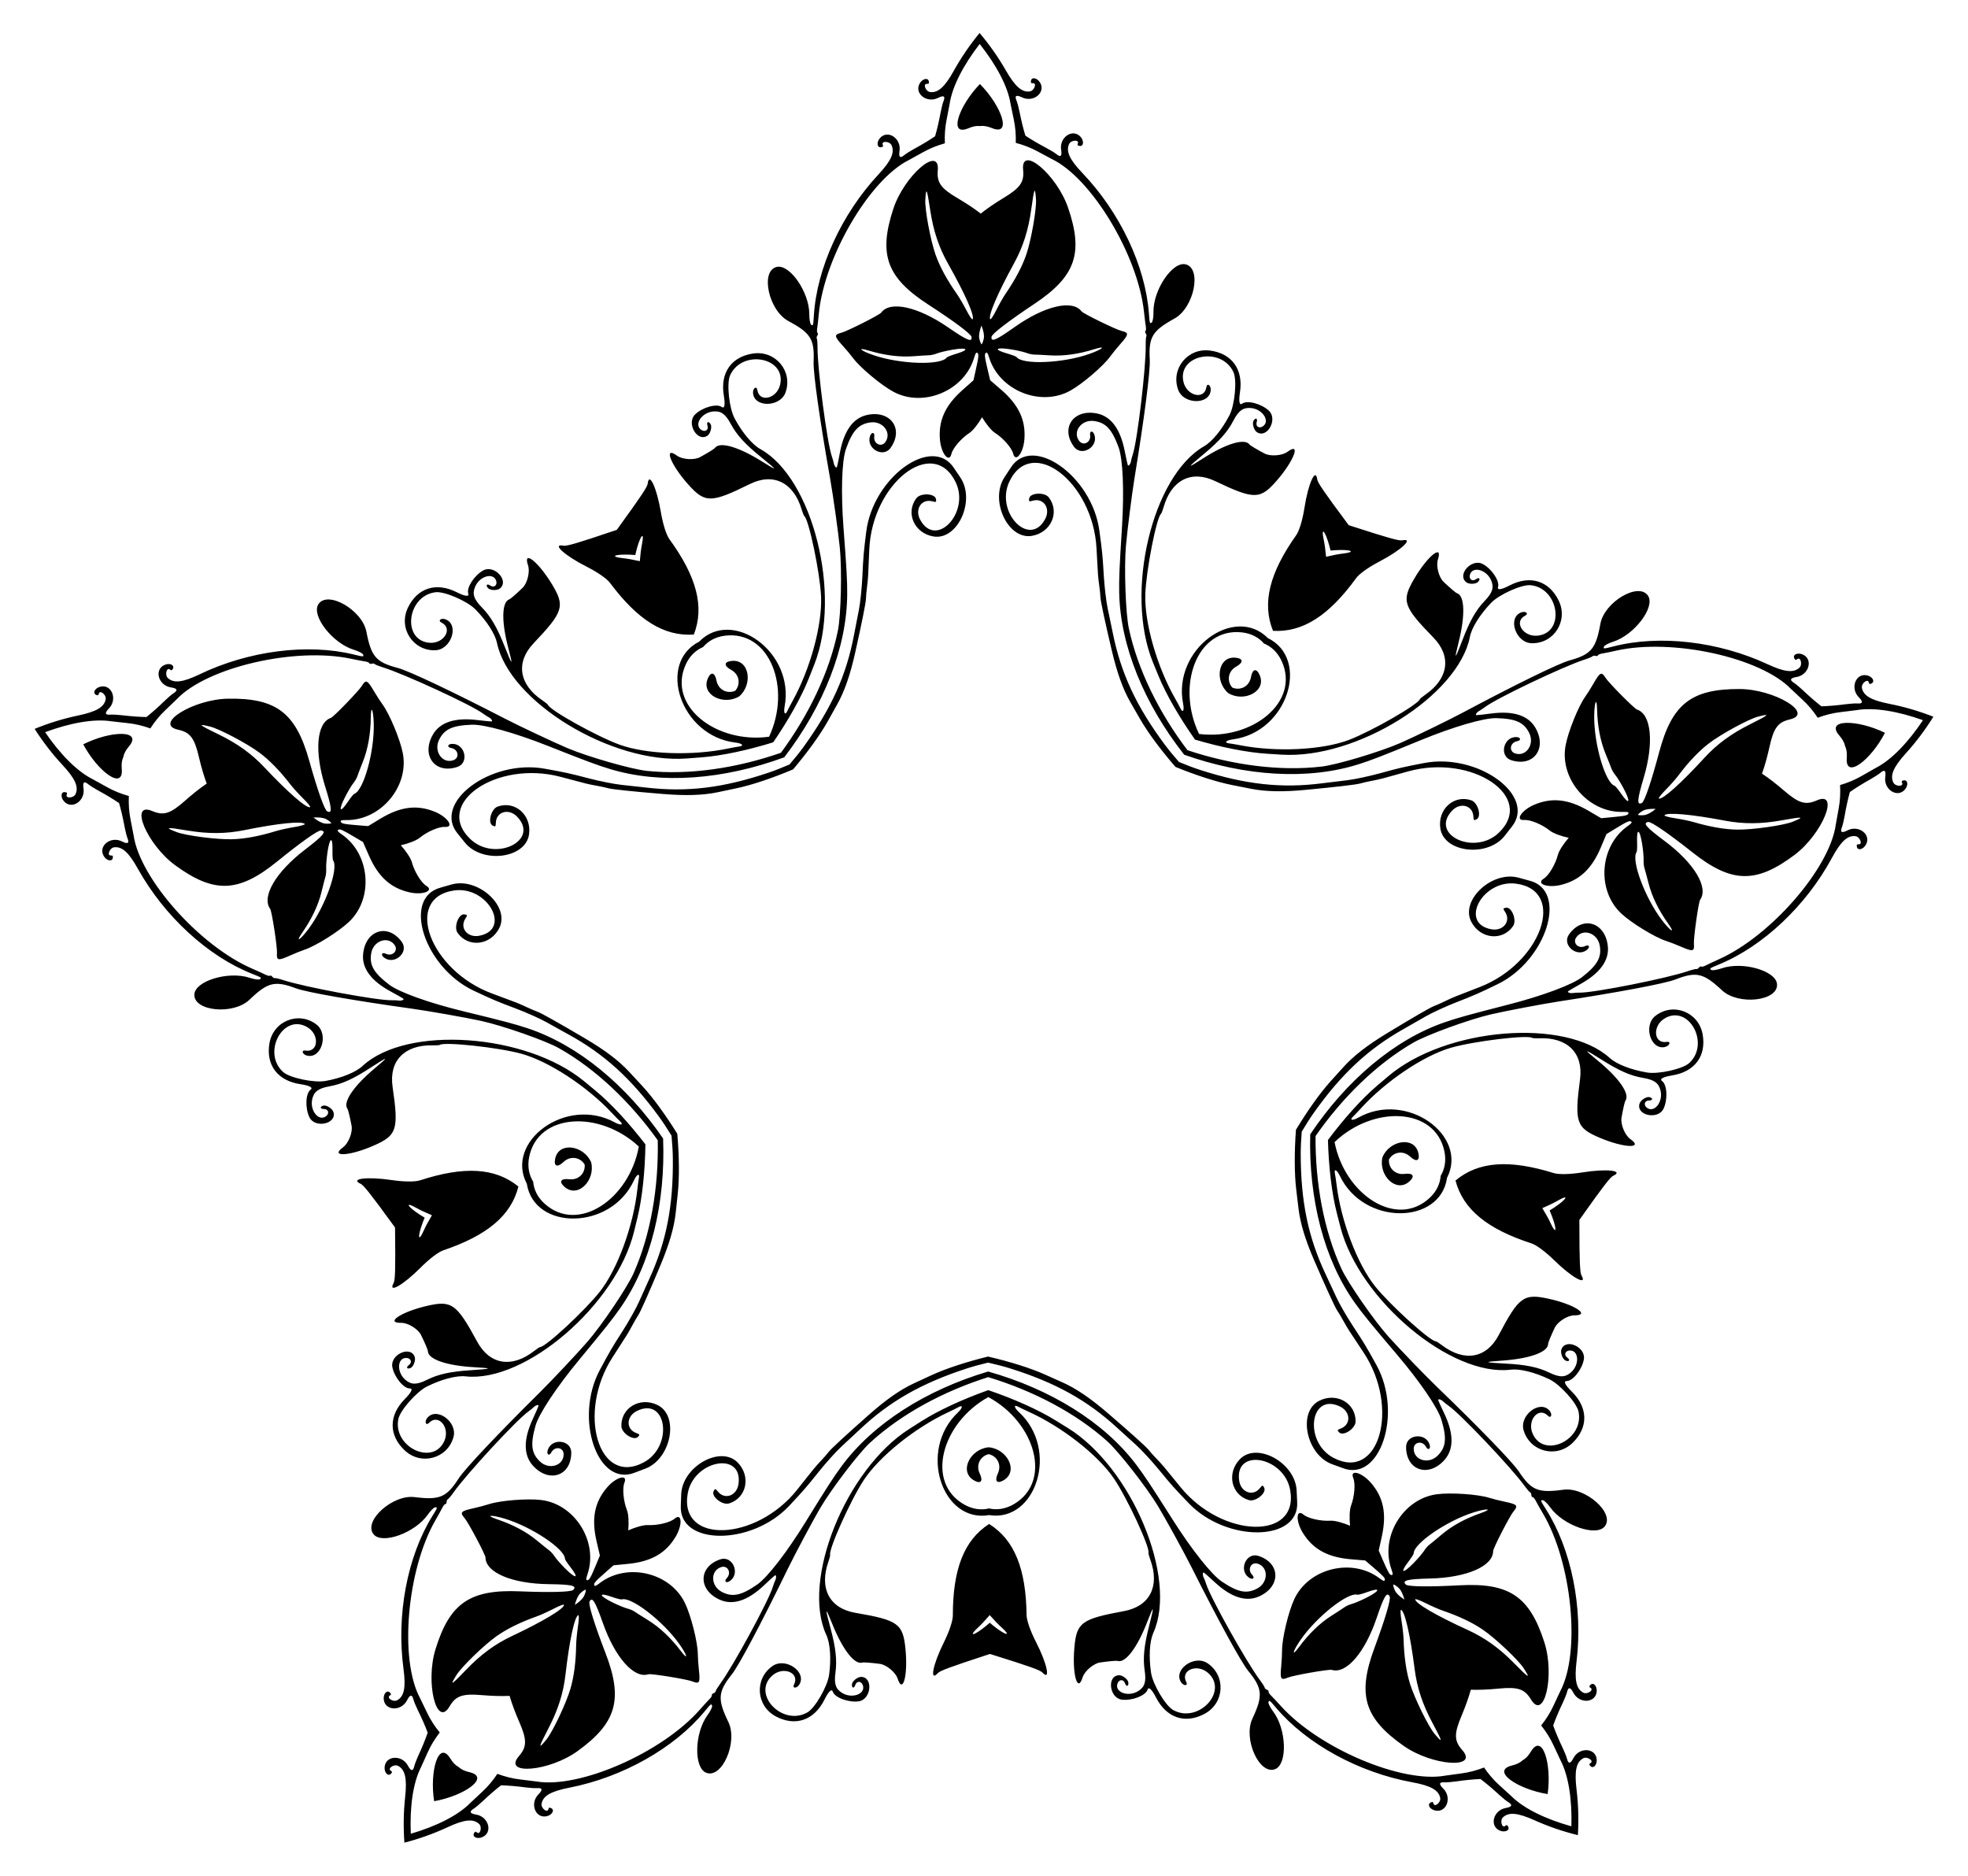 <?xml version="1.0" encoding="utf-8"?>

<!DOCTYPE svg PUBLIC "-//W3C//DTD SVG 1.1//EN" "http://www.w3.org/Graphics/SVG/1.1/DTD/svg11.dtd">
<svg version="1.1" id="Layer_1" xmlns="http://www.w3.org/2000/svg" xmlns:xlink="http://www.w3.org/1999/xlink" x="0px" y="0px"
	 viewBox="0 0 1740.094 1658.368" enable-background="new 0 0 1740.094 1658.368" xml:space="preserve">
<path id="path4166" d="M483.088,1538.051c5.466-6.675,17.3-31.572,21.176-44.552c3.196-10.702,4.955-24.059,5.177-39.315
	c0.051-3.531,0.787-10.96,1.635-16.507s0.986-9.906,0.306-9.685c-3.329,1.082-7.892,22.16-11.365,52.501
	c-1.884,16.458-6.591,31.324-15.101,47.695C475.974,1545.392,475.651,1547.134,483.088,1538.051z M1347.269,1475.007
	c-4.659-7.261-24.681-26.209-35.827-33.907c-9.191-6.347-21.351-12.147-35.791-17.072c-3.343-1.14-10.18-4.135-15.194-6.656
	c-5.014-2.521-9.117-3.999-9.117-3.284c0,3.5,18.637,14.354,46.419,27.032c15.07,6.877,27.754,15.948,40.694,29.1
	C1352.053,1484.042,1353.609,1484.887,1347.269,1475.007z M1554.357,633.64c-8.345,2.187-32.554,15.374-43.319,23.596
	c-8.877,6.78-18.151,16.552-27.297,28.764c-2.117,2.827-7.078,8.404-11.025,12.394s-6.62,7.435-5.941,7.655
	c3.329,1.082,19.41-13.289,40.054-35.794c11.198-12.207,23.744-21.468,40.251-29.71
	C1564.428,631.883,1565.713,630.663,1554.357,633.64z M818.163,176.691c-0.498,8.613,4.562,35.711,9.055,48.49
	c3.705,10.537,10.133,22.377,18.921,34.849c2.034,2.887,5.805,9.329,8.38,14.316c2.575,4.987,5.025,8.593,5.445,8.016
	c2.057-2.832-6.641-22.567-21.665-49.154c-8.15-14.422-13.08-29.215-15.818-47.462C819.604,166.57,818.841,164.971,818.163,176.691z
	 M156.083,735.648c8.037,3.135,35.373,6.697,48.915,6.373c11.166-0.267,24.413-2.722,38.99-7.226
	c3.374-1.043,10.666-2.638,16.205-3.546s9.726-2.124,9.306-2.702c-2.057-2.832-23.515-0.658-53.443,5.415
	c-16.234,3.294-31.827,3.412-50.027,0.377C146.902,731.15,145.146,731.381,156.083,735.648z M412.313,1476.145
	c12.771-13.317,25.338-22.549,40.319-29.618c27.618-13.033,46.115-24.124,46.07-27.624c-0.009-0.714-4.092,0.816-9.074,3.401
	c-4.981,2.585-11.78,5.667-15.108,6.85c-14.376,5.109-26.461,11.064-35.57,17.529c-11.047,7.839-30.824,27.043-35.39,34.363
	C397.347,1491.005,398.893,1490.14,412.313,1476.145z M1266.523,1523.188c-8.719-16.261-13.615-31.066-15.71-47.498
	c-3.861-30.293-8.693-51.312-12.036-52.351c-0.682-0.212-0.489,4.144,0.43,9.681c0.919,5.536,1.749,12.955,1.846,16.485
	c0.417,15.251,2.346,28.585,5.679,39.245c4.042,12.929,16.194,37.672,21.745,44.277
	C1276.03,1542.013,1275.685,1540.276,1266.523,1523.188z M1575.228,725.323c-18.159,3.267-33.752,3.349-50.028,0.263
	c-30.004-5.689-51.487-7.589-53.508-4.731c-0.412,0.583,3.79,1.745,9.34,2.582c5.549,0.837,12.861,2.339,16.249,3.339
	c14.634,4.317,27.911,6.602,39.079,6.726c13.545,0.151,40.833-3.76,48.829-6.998C1596.07,722.098,1594.311,721.89,1575.228,725.323z
	 M911.808,185.174c-2.504,18.28-7.245,33.135-15.209,47.66c-14.683,26.777-23.128,46.622-21.034,49.427
	c0.427,0.573,2.831-3.065,5.342-8.085c2.511-5.019,6.199-11.509,8.196-14.422c8.628-12.583,14.904-24.505,18.473-35.088
	c4.329-12.835,9.042-39.996,8.433-48.602C915.182,164.355,914.44,165.963,911.808,185.174z M193.088,649.207
	c16.611,8.03,29.275,17.13,40.628,29.193c20.93,22.239,37.193,36.403,40.508,35.279c0.677-0.229-2.041-3.64-6.038-7.579
	c-3.997-3.939-9.03-9.452-11.183-12.252c-9.302-12.094-18.7-21.747-27.662-28.412c-10.869-8.083-35.245-20.959-43.617-23.04
	C174.33,639.565,175.631,640.768,193.088,649.207z M541.792,1416.859c4.667,2.286,10.388,4.65,12.713,5.254
	c2.325,0.603,5.269,1.839,6.543,2.747s6.611,4.297,11.86,7.532c10.299,6.348,20.053,15.512,29.005,27.251
	c7.088,9.294,5.886,3.981-1.426-6.306c-14.32-20.147-42.507-41.904-50.798-39.21c-0.652,0.212-4.492-0.777-8.534-2.197
	C528.811,1407.59,529.213,1410.697,541.792,1416.859z M1250.149,1381.725c3.617-3.733,7.633-8.443,8.925-10.467
	c1.292-2.025,3.378-4.443,4.634-5.374c1.257-0.931,6.13-4.96,10.828-8.952c9.22-7.833,20.949-14.278,34.88-19.164
	c11.029-3.869,5.605-4.368-6.438-0.592c-23.586,7.394-52.988,27.478-52.988,36.195c0,0.686-2.127,4.032-4.727,7.437
	C1237.322,1391.207,1240.401,1391.785,1250.149,1381.725z M1435.629,697.181c-2.432-4.593-5.671-9.868-7.197-11.723
	c-1.526-1.855-3.182-4.585-3.679-6.068s-2.823-7.362-5.168-13.065c-4.601-11.189-7.105-24.336-7.448-39.095
	c-0.271-11.685-2.422-6.68-2.553,5.94c-0.256,24.716,9.759,58.886,18.049,61.58c0.652,0.212,3.178,3.269,5.613,6.794
	C1440.683,712.31,1442.185,709.56,1435.629,697.181z M841.906,309.243c-5.12,0.894-11.137,2.344-13.373,3.222
	c-2.235,0.878-5.344,1.609-6.908,1.624s-7.874,0.41-14.022,0.877c-12.063,0.918-25.341-0.763-39.483-4.998
	c-11.197-3.353-7.102,0.239,4.861,4.263c23.427,7.882,59.019,8.916,64.143,1.863c0.403-0.555,4.091-2.012,8.196-3.238
	C857.856,309.111,855.705,306.834,841.906,309.243z M289.484,754.028c-0.732,5.145-1.212,11.317-1.068,13.714
	c0.145,2.397-0.121,5.58-0.59,7.072c-0.469,1.492-2.044,7.615-3.499,13.607c-2.855,11.756-8.556,23.865-16.954,36.006
	c-6.649,9.613-1.967,6.828,5.557-3.305c14.735-19.845,26.717-53.376,21.594-60.428c-0.403-0.555-0.649-4.513-0.547-8.796
	C294.288,738.818,291.457,740.16,289.484,754.028z M504.353,1385.549c-2.643-3.371-4.813-6.691-4.822-7.376
	c-0.112-8.716-29.768-28.422-53.447-35.514c-12.091-3.621-17.508-3.053-6.43,0.674c13.992,4.708,25.803,11.002,35.122,18.716
	c4.749,3.932,9.673,7.897,10.942,8.813c1.269,0.915,3.385,3.307,4.703,5.314c1.318,2.008,5.394,6.666,9.058,10.352
	C509.354,1396.463,512.426,1395.845,504.353,1385.549z M1208.802,1407.657c-4.023,1.472-7.851,2.51-8.505,2.307
	c-8.324-2.587-36.23,19.529-50.292,39.857c-7.18,10.38-8.314,15.708-1.346,6.324c8.801-11.853,18.437-21.141,28.654-27.62
	c5.207-3.302,10.5-6.759,11.762-7.683s4.191-2.197,6.508-2.83c2.317-0.633,8.007-3.07,12.645-5.416
	C1220.727,1406.273,1221.089,1403.161,1208.802,1407.657z M1447.514,744.518c0.157,4.281-0.039,8.242-0.435,8.802
	c-5.033,7.117,7.377,40.492,22.365,60.147c7.653,10.036,12.37,12.761,5.599,3.234c-8.553-12.033-14.408-24.067-17.413-35.786
	c-1.531-5.972-3.184-12.075-3.672-13.561c-0.488-1.486-0.795-4.665-0.681-7.064s-0.446-8.564-1.243-13.699
	C1449.883,732.749,1447.036,731.443,1447.514,744.518z M890.598,312.568c4.12,1.174,7.827,2.584,8.237,3.133
	c5.214,6.986,40.789,5.497,64.114-2.684c11.91-4.177,15.959-7.821,4.806-4.325c-14.087,4.416-27.342,6.266-39.416,5.503
	c-6.153-0.389-12.468-0.703-14.032-0.698c-1.564,0.005-4.682-0.686-6.928-1.535c-2.246-0.85-8.282-2.223-13.413-3.051
	C880.137,306.678,878.015,308.982,890.598,312.568z M307.692,708.746c2.39-3.556,4.876-6.645,5.525-6.865
	c8.255-2.799,17.832-37.094,17.26-61.805c-0.292-12.618-2.507-17.594-2.628-5.907c-0.154,14.762-2.49,27.94-6.947,39.187
	c-2.272,5.732-4.522,11.64-5,13.13c-0.478,1.489-2.099,4.241-3.601,6.115c-1.502,1.874-4.673,7.19-7.046,11.814
	C298.858,716.875,300.394,719.606,307.692,708.746z M875.094,1427.969c-3.807,4.462-7.421,8.344-10.504,11.185
	c-8.81,8.119-3.572,7.189,6.776-1.203v0c1.267-1.027,2.552-2.121,3.772-3.203c1.234,1.066,2.533,2.144,3.813,3.155v0
	c10.454,8.259,15.704,9.122,6.791,1.116C882.621,1436.217,878.958,1432.382,875.094,1427.969z M381.913,1074.451
	c-5.42-2.242-10.228-4.479-13.884-6.534c-10.444-5.87-7.941-1.175,3.238,6.072h0c1.368,0.887,2.806,1.771,4.212,2.598
	c-0.633,1.503-1.256,3.071-1.822,4.601h0c-4.624,12.495-3.823,17.755,1.037,6.803C376.395,1084.158,378.91,1079.49,381.913,1074.451
	z M565.728,496.165c0.457-5.848,1.099-11.112,1.924-15.224c2.355-11.747-1.336-7.915-4.774,4.956l0,0
	c-0.421,1.576-0.818,3.216-1.169,4.809c-1.625-0.137-3.309-0.245-4.939-0.311v0c-13.312-0.537-18.067,1.851-6.15,3.088
	C554.791,493.916,560.008,494.866,565.728,496.165z M1172.513,492.282c5.703-1.372,10.908-2.388,15.073-2.875
	c11.9-1.39,7.115-3.717-6.189-3.009v0c-1.629,0.087-3.311,0.216-4.934,0.374c-0.372-1.588-0.789-3.223-1.23-4.793l0,0
	c-3.603-12.826-7.343-16.611-4.838-4.895C1171.271,481.186,1171.981,486.441,1172.513,492.282z M1363.712,1068.169
	c3.067,5,5.642,9.636,7.392,13.447c4.999,10.888,5.733,5.619,0.949-6.816h0c-0.586-1.522-1.229-3.082-1.881-4.577
	c1.395-0.844,2.822-1.747,4.178-2.651h0c11.085-7.39,13.529-12.117,3.16-6.113
	C1373.882,1063.56,1369.103,1065.858,1363.712,1068.169z M593.766,1004.114c-3.737-6.121-7.522-11.903-10.984-16.647
	c-24.771-33.941-48.526-55.546-80.102-72.853c-5.403-2.961-14.333-7.917-19.845-11.013c-5.512-3.096-17.696-8.518-27.074-12.048
	c-16.68-6.28-19.545-7.492-36.694-15.521c-44.02-20.612-63.873-82.191-29.425-91.265h0c1.541-0.406,5.701-1.598,9.243-2.65
	c23.486-6.971,52.39,19.159,42.561,38.476c-7.799,15.325-27.413,17.554-36.858,4.19c-3.6-5.094,0.902-17.156,6.096-16.334
	c2.638,0.418,2.72,0.771,0.846,3.638c-5.41,8.273,1.727,17.239,12.166,15.283c28.967-5.428,7.407-44.354-22.188-40.059
	c-45.094,6.543-21.624,70.581,33.361,91.026c4.801,1.785,10.703,3.99,13.115,4.899c2.412,0.909,6.161,2.317,8.332,3.129
	c2.17,0.811,6.437,2.671,9.48,4.132c3.044,1.461,7.279,3.267,9.412,4.013c3.261,1.141,18.66,9.78,42.139,23.641
	c17.639,10.413,29.736,19.562,38.842,29.375c2.29,2.468,7.49,8.081,11.555,12.473c9.573,10.344,20.915,25.972,31.114,42.427
	c1.668,19.287,1.926,38.596,0.44,52.611c-0.631,5.951-1.441,13.559-1.8,16.907c-1.429,13.311-5.652,27.878-13.561,46.773
	c-10.527,25.151-17.701,41.285-19.632,44.149c-1.263,1.873-3.577,5.854-5.143,8.845s-3.872,7.033-5.127,8.982
	c-1.254,1.948-3.417,5.319-4.806,7.49c-1.389,2.171-4.8,7.468-7.581,11.77c-31.839,49.271-12.349,114.63,27.705,92.904
	c26.287-14.259,20.285-58.35-6.177-45.375c-9.536,4.675-9.893,16.13-0.609,19.525c3.217,1.176,3.362,1.508,1.498,3.421
	c-3.67,3.766-14.493-3.209-14.655-9.444c-0.424-16.36,16.63-26.304,32.045-18.687c19.431,9.601,11.894,47.831-11.098,56.291
	c-3.468,1.276-7.514,2.808-8.992,3.404l0,0c-33.035,13.331-53.953-47.894-31.003-90.741c8.941-16.692,10.512-19.377,20.124-34.385
	c5.405-8.439,11.926-20.071,14.492-25.849c2.566-5.778,6.759-15.091,9.318-20.695c14.955-32.756,21.071-64.278,20.624-106.295
	C594.857,1018.153,594.432,1011.255,593.766,1004.114z M698.088,675.913c4.667-5.445,8.996-10.832,12.438-15.591
	c24.625-34.047,37.832-63.315,44.534-98.694c1.147-6.053,3.1-16.078,4.341-22.277c1.241-6.199,2.633-19.462,3.092-29.473
	c0.818-17.804,1.085-20.903,3.423-39.694c6-48.235,58.43-86.145,77.705-56.187v0c0.862,1.341,3.282,4.928,5.376,7.972
	c13.887,20.182-2.032,55.747-23.44,52.367c-16.985-2.681-25.167-20.647-15.375-33.76c3.732-4.997,16.596-4.443,17.418,0.75
	c0.418,2.638,0.107,2.826-3.198,1.928c-9.54-2.589-15.862,6.97-10.776,16.293c14.114,25.872,44.472-6.662,31.242-33.482
	c-20.158-40.865-73.809,1.245-76.262,59.857c-0.214,5.118-0.487,11.412-0.607,13.987c-0.12,2.575-0.3,6.576-0.401,8.891
	c-0.101,2.315-0.551,6.947-1,10.293c-0.449,3.346-0.858,7.932-0.908,10.191c-0.077,3.454-3.535,20.768-9.462,47.382
	c-4.453,19.993-9.416,34.326-15.934,46.019c-1.639,2.941-5.371,9.62-8.292,14.844c-6.879,12.301-18.238,27.918-30.736,42.702
	c-17.827,7.547-36.112,13.758-49.9,16.676c-5.855,1.239-13.341,2.82-16.636,3.512c-13.101,2.754-28.26,3.239-48.674,1.557
	c-27.173-2.239-44.734-4.077-48.055-5.029c-2.172-0.622-6.673-1.593-10.002-2.158c-3.329-0.564-7.886-1.509-10.126-2.1
	c-2.24-0.591-6.115-1.606-8.609-2.256c-2.494-0.65-8.586-2.258-13.537-3.572c-56.698-15.055-112.836,23.679-79.796,55.058
	c21.684,20.594,61.762,1.261,41.246-19.896c-7.393-7.624-18.398-4.424-18.757,5.454c-0.125,3.423-0.396,3.664-2.791,2.482
	c-4.715-2.327-1.426-14.775,4.454-16.856c15.428-5.459,30.156,7.687,27.675,24.702c-3.127,21.447-41.814,26.092-56.965,6.84
	c-2.285-2.904-4.992-6.279-6.017-7.5l0,0c-22.887-27.299,28.877-66.113,76.719-57.526c18.638,3.345,21.677,4.01,38.921,8.514
	c9.696,2.532,22.774,5.14,29.062,5.795c6.288,0.655,16.441,1.765,22.562,2.467c35.774,4.101,67.643,0.177,107.465-13.233
	C685.074,681.289,691.503,678.754,698.088,675.913z M1042.463,673.71c6.621,2.756,13.082,5.209,18.671,7.012
	c39.99,12.899,71.907,16.415,107.626,11.857c6.111-0.78,16.249-2.02,22.528-2.755c6.279-0.735,19.323-3.51,28.986-6.167
	c17.185-4.724,20.215-5.427,38.809-9.011c47.728-9.199,99.985,28.95,77.449,56.539h0c-1.008,1.234-3.672,4.644-5.92,7.576
	c-14.903,19.444-53.646,15.294-57.048-6.111c-2.698-16.982,11.86-30.315,27.356-25.054c5.906,2.005,9.354,14.41,4.669,16.798
	c-2.38,1.213-2.654,0.975-2.822-2.446c-0.486-9.873-11.53-12.932-18.825-5.214c-20.244,21.418,20.078,40.236,41.497,19.367
	c32.636-31.799-23.992-69.812-80.493-54.032c-4.933,1.378-11.004,3.063-13.49,3.745c-2.486,0.682-6.347,1.747-8.579,2.366
	c-2.233,0.619-6.777,1.623-10.099,2.23c-3.321,0.607-7.809,1.635-9.973,2.285c-3.309,0.994-20.844,3.056-47.987,5.643
	c-20.391,1.943-35.556,1.653-48.69-0.934c-3.303-0.65-10.809-2.135-16.679-3.299c-13.824-2.741-32.187-8.718-50.11-16.036
	c-12.686-14.623-24.244-30.093-31.28-42.305c-2.988-5.185-6.804-11.817-8.481-14.736c-6.668-11.608-11.813-25.876-16.522-45.811
	c-6.267-26.536-9.946-43.804-10.068-47.257c-0.079-2.258-0.547-6.839-1.039-10.179s-1.001-7.966-1.132-10.28
	c-0.131-2.313-0.362-6.312-0.514-8.885c-0.152-2.573-0.506-8.863-0.786-13.978c-3.202-58.576-57.388-99.996-77.021-58.876
	c-12.885,26.987,17.886,59.129,31.668,33.079c4.966-9.387-1.477-18.865-10.983-16.154c-3.294,0.939-3.607,0.756-3.223-1.887
	c0.756-5.204,13.612-5.922,17.407-0.973c9.959,12.986,2.008,31.055-14.941,33.953c-21.363,3.653-37.736-31.705-24.109-52.063
	c2.055-3.07,4.429-6.688,5.274-8.04v0c18.89-30.203,71.801,7.034,78.418,55.188c2.578,18.759,2.885,21.855,3.93,39.647
	c0.588,10.004,2.149,23.248,3.469,29.431c1.32,6.183,3.402,16.182,4.626,22.22c7.155,35.29,20.735,64.387,45.794,98.116
	C1033.329,662.994,1037.727,668.325,1042.463,673.71z M1150.976,1000.549c-0.575,7.148-0.911,14.051-0.899,19.924
	c0.09,42.019,6.609,73.46,21.982,106.022c2.63,5.571,6.942,14.83,9.582,20.574c2.64,5.745,9.31,17.292,14.822,25.661
	c9.803,14.885,11.409,17.549,20.563,34.125c23.497,42.55,3.364,104.038-29.839,91.13v0c-1.486-0.578-5.552-2.058-9.035-3.289
	c-23.098-8.165-31.123-46.295-11.817-56.144c15.317-7.814,32.496,1.911,32.282,18.275c-0.082,6.237-10.814,13.349-14.533,9.631
	c-1.889-1.889-1.748-2.223,1.454-3.44c9.24-3.513,8.736-14.962-0.859-19.515c-26.625-12.635-32.063,31.529-5.595,45.451
	c40.328,21.212,58.981-44.391,26.514-93.251c-2.835-4.266-6.314-9.519-7.731-11.672c-1.417-2.153-3.623-5.496-4.902-7.428
	c-1.279-1.932-3.638-5.944-5.241-8.915c-1.604-2.971-3.969-6.922-5.255-8.779c-1.968-2.84-9.348-18.88-20.196-43.895
	c-8.149-18.792-12.559-33.305-14.158-46.596c-0.402-3.343-1.31-10.94-2.016-16.882c-1.665-13.995-1.655-33.306-0.233-52.613
	c9.987-16.584,21.129-32.357,30.568-42.822c4.008-4.444,9.136-10.123,11.394-12.62c8.98-9.929,20.959-19.231,38.463-29.869
	c23.3-14.16,38.587-22.996,41.833-24.178c2.123-0.773,6.335-2.633,9.36-4.133c3.025-1.5,7.267-3.414,9.427-4.253
	s5.891-2.295,8.291-3.235c2.4-0.94,8.273-3.22,13.051-5.066c54.719-21.146,77.368-85.479,32.194-91.445
	c-29.648-3.915-50.708,35.283-21.674,40.34c10.463,1.822,17.485-7.235,11.969-15.438c-1.911-2.842-1.833-3.196,0.799-3.648
	c5.183-0.889,9.839,11.115,6.305,16.255c-9.273,13.484-28.915,11.506-36.909-3.718c-10.076-19.189,18.492-45.687,42.065-39.017
	c3.555,1.006,7.729,2.145,9.276,2.531l0,0c34.562,8.632,15.498,70.46-28.254,91.634c-17.045,8.249-19.894,9.497-36.492,15.99
	c-9.333,3.651-21.446,9.228-26.918,12.394s-14.339,8.236-19.703,11.266c-31.352,17.71-54.828,39.617-79.163,73.872
	C1158.345,988.551,1154.634,994.381,1150.976,1000.549z M873.666,1204.75c-6.976,1.662-13.645,3.475-19.227,5.302
	c-39.935,13.07-67.823,28.986-94.04,53.669c-4.486,4.223-11.959,11.185-16.606,15.471c-4.648,4.286-13.569,14.198-19.825,22.026
	c-11.127,13.923-13.165,16.273-26.101,30.101c-33.206,35.496-97.906,35.349-95.891-0.218l0,0c0.09-1.591,0.241-5.916,0.336-9.609
	c0.628-24.49,34.411-43.906,49.744-28.588c12.165,12.153,8.224,31.496-7.405,36.349c-5.957,1.849-16.038-6.16-13.651-10.845
	c1.213-2.38,1.574-2.349,3.721,0.32c6.196,7.702,16.929,3.685,18.294-6.847c3.789-29.227-39.894-20.75-44.955,8.723
	c-7.712,44.909,60.445,42.377,96.88-3.6c3.181-4.014,7.102-8.946,8.712-10.959c1.61-2.013,4.108-5.144,5.55-6.957
	c1.442-1.813,4.529-5.296,6.859-7.74c2.33-2.443,5.357-5.913,6.725-7.711c2.093-2.749,15.067-14.724,35.505-32.771
	c15.354-13.558,27.794-22.236,39.94-27.864c3.055-1.416,10-4.626,15.433-7.135c12.795-5.908,31.164-11.866,49.966-16.48
	c18.859,4.373,37.302,10.096,50.172,15.839c5.465,2.439,12.45,5.56,15.523,6.937c12.217,5.472,24.767,13.99,40.293,27.351
	c20.667,17.784,33.794,29.592,35.922,32.314c1.391,1.78,4.462,5.211,6.823,7.624c2.361,2.413,5.492,5.856,6.958,7.651
	c1.465,1.795,4.003,4.893,5.639,6.886c1.636,1.992,5.619,6.873,8.851,10.847c37.021,45.506,105.204,47.167,96.918,2.36
	c-5.438-29.406-49.225-37.323-45.063-8.147c1.5,10.514,12.284,14.393,18.381,6.613c2.113-2.696,2.473-2.732,3.717-0.367
	c2.447,4.654-7.531,12.792-13.511,11.019c-15.69-4.652-19.878-23.944-7.87-36.251c15.136-15.513,49.165,3.469,50.106,27.949
	c0.142,3.692,0.349,8.014,0.459,9.604l0,0c2.47,35.538-62.222,36.513-95.88,1.445c-13.112-13.661-15.18-15.985-26.484-29.765
	c-6.356-7.748-15.403-17.545-20.106-21.771c-4.702-4.226-12.263-11.092-16.803-15.257c-26.531-24.345-54.621-39.903-94.719-52.461
	C887.355,1208.051,880.663,1206.323,873.666,1204.75z M109.039,669.358c-1.401,3.018-1.726,6.354-1.37,10.558
	c1.648,19.416-21.418,2.014-34.059-21.82c24.082-12.161,52.963-13.051,40.406,1.85C111.298,663.174,109.637,666.084,109.039,669.358
	z M866.671,111.465c-3.304-0.4-6.576,0.321-10.465,1.96c-17.957,7.567-8.534-19.748,10.227-39.135
	c19.007,19.145,28.779,46.337,10.727,39.001C873.251,111.702,869.97,111.023,866.671,111.465z M1631.381,659.618
	c-0.641-3.266-2.338-6.155-5.098-9.347c-12.746-14.74,16.144-14.219,40.38-2.367c-12.335,23.993-35.176,41.69-33.777,22.254
	C1633.188,665.949,1632.82,662.618,1631.381,659.618z M1346.364,1556.288c2.908-1.618,5.131-4.125,7.314-7.737
	c10.08-16.677,18.512,10.96,14.729,37.672c-26.631-4.316-50.519-20.572-31.602-25.247
	C1340.902,1559.964,1343.956,1558.585,1346.364,1556.288z M405.505,1562.308c2.438,2.266,5.509,3.605,9.618,4.565
	c18.975,4.433-4.703,20.993-31.276,25.649c-4.124-26.661,3.954-54.404,14.246-37.857
	C400.322,1558.249,402.577,1560.727,405.505,1562.308z M875.314,1462.35l-3.177,1.036c-31.419,10.248-40.997,13.797-42.914,15.901
	c-7.475,8.204-4.411-7.58,5.235-26.97c4.854-9.758,8.037-19.245,8.036-23.953c-0.013-40.633,9.71-66.537,32.084-80.954
	c22.557,14.13,32.61,39.907,33.117,80.537c0.059,4.707,3.363,14.153,8.342,23.848c9.894,19.265,13.159,35.009,5.58,26.901
	c-1.944-2.079-11.567-5.506-43.114-15.351L875.314,1462.35z M349.283,1085.284l-1.967-2.701
	c-19.456-26.714-25.791-34.727-28.384-35.9c-10.113-4.574,5.846-6.537,27.268-3.355c10.781,1.602,20.787,1.697,25.264,0.241
	c38.641-12.568,66.281-11.326,86.906,5.498c-6.468,25.819-27.877,43.346-66.361,56.384c-4.459,1.51-12.421,7.572-20.103,15.303
	c-15.265,15.362-29.229,23.334-23.86,13.62c1.377-2.491,1.662-12.702,1.277-45.748L349.283,1085.284z M545.341,468.48l1.961-2.705
	c19.395-26.759,25.058-35.26,25.372-38.089c1.225-11.031,8.024,3.54,11.617,24.897c1.808,10.748,4.81,20.294,7.578,24.102
	c23.894,32.866,31.254,59.537,21.627,84.352c-26.554,1.827-49.839-13.118-74.131-45.69c-2.814-3.774-11.039-9.473-20.766-14.39
	c-19.328-9.77-31.224-20.588-20.326-18.483c2.795,0.54,12.594-2.345,43.903-12.923L545.341,468.48z M1192.543,464.339l3.179,1.029
	c31.442,10.177,41.278,12.935,44.065,12.36c10.87-2.244-0.887,8.725-20.088,18.742c-9.663,5.041-17.814,10.845-20.58,14.655
	c-23.873,32.88-46.965,48.122-73.54,46.635c-9.943-24.69-2.925-51.453,20.546-84.622c2.719-3.843,5.598-13.426,7.269-24.197
	c3.32-21.401,9.932-36.058,11.298-25.043c0.35,2.825,6.122,11.253,25.857,37.761L1192.543,464.339z M1396.478,1078.584l0.004,3.341
	c0.038,33.048,0.453,43.255,1.862,45.728c5.493,9.644-8.572,1.853-24.032-13.313c-7.78-7.632-15.82-13.591-20.297-15.044
	c-38.648-12.544-60.28-29.796-67.077-55.53c20.408-17.086,48.031-18.682,86.829-6.609c4.495,1.399,14.499,1.175,25.258-0.564
	c21.379-3.456,37.362-1.697,27.309,3.006c-2.578,1.206-8.81,9.299-27.923,36.26L1396.478,1078.584z M873.748,1217.591
	c-39.5,12.475-76.986,32.65-104.514,58.024c-10.059,9.272-34.378,41.208-44.204,58.048c-6.908,11.84-22.252,40.652-28.702,53.896
	c-23.203,47.643-42.959,84.896-49.151,92.684c-12.455,15.667-12.932,22.089-3.138,42.321c8.582,17.73-5.581,50.202-19.556,44.838
	c-11.162-4.285-10.512-35.14,1.072-50.907c2.594-3.53,4.427-7.306,4.074-8.392c-0.665-2.047-0.943-1.835-6.679,5.107
	c-26.788,32.419-72.494,58.17-119.58,67.372c-16.294,3.184-23.266,7.227-24.518,14.216c-0.694,3.873,5.123,8.513,6.027,4.808
	c0.37-1.517,0.931-1.72,2.517-0.912c3.279,1.671,0.779,6.061-4.052,7.118c-10.039,2.196-15.118-11.376-7.24-19.349
	c3.972-4.02,3.601-5.818-1.133-5.495c-1.97,0.135-6.702-0.171-10.516-0.679c-7.704-1.026-14.855-1.636-21.403-1.843
	c-5.176,4.016-10.603,8.713-16.232,14.071c-2.787,2.653-6.436,5.682-8.109,6.731c-4.02,2.521-3.263,4.194,2.313,5.111
	c11.059,1.82,14.928,15.785,5.515,19.909c-4.53,1.985-9.133-0.098-7.462-3.377c0.808-1.587,1.381-1.752,2.572-0.742
	c2.909,2.466,4.888-4.707,2.05-7.432c-5.121-4.918-13.138-4.091-28.192,2.91c-12.122,5.637-24.912,10.172-37.938,13.555
	c-0.98-13.422-0.793-26.992,0.652-40.282c1.795-16.505,0.004-24.363-6.298-27.633c-3.493-1.812-9.65,2.365-6.38,4.328
	c1.339,0.804,1.366,1.399,0.123,2.674c-2.568,2.635-6.019-1.055-5.594-5.982c0.883-10.239,15.351-11.06,20.626-1.171
	c2.66,4.986,4.487,5.166,5.583,0.549c0.456-1.921,2.153-6.35,3.77-9.841c3.267-7.052,5.971-13.7,8.112-19.891
	c-2.299-6.135-5.173-12.711-8.619-19.677c-1.706-3.449-3.515-7.832-4.02-9.741c-1.214-4.587-3.036-4.36-5.568,0.692
	c-5.02,10.021-19.505,9.57-20.649-0.643c-0.551-4.915,2.804-8.692,5.439-6.124c1.275,1.243,1.263,1.839-0.055,2.677
	c-3.218,2.047,3.044,6.065,6.489,4.164c6.217-3.43,7.806-11.332,5.589-27.785c-6.407-47.547,3.301-99.102,25.399-134.882
	c4.732-7.661,4.844-7.993,2.691-7.966c-1.142,0.015-4.129,2.964-6.639,6.553c-11.211,16.034-40.224,26.559-47.866,17.365
	c-9.568-11.512,16.635-35.353,36.182-32.92c22.305,2.777,28.234,0.263,39.071-16.564c5.388-8.366,34.322-39.038,71.989-76.314
	c10.471-10.362,32.829-34.146,41.823-44.491c12.793-14.714,35.226-48.002,40.776-60.505c15.189-34.219,22.256-76.199,21.385-117.613
	c-24.071-33.711-54.842-63.128-87.481-81.468c-11.926-6.701-49.814-19.962-68.867-24.103c-13.395-2.911-45.539-8.601-60.128-10.643
	c-52.481-7.345-94.016-14.622-103.337-18.104c-18.749-7.004-25.004-5.473-41.219,10.093c-14.21,13.641-49.469,10.206-48.686-4.743
	c0.626-11.94,30.172-20.857,48.747-14.712c4.159,1.376,8.317,1.952,9.24,1.281c1.741-1.265,1.453-1.464-6.921-4.774
	c-39.11-15.459-77.724-50.97-101.027-92.908c-8.064-14.512-14.063-19.894-21.097-18.925c-3.898,0.537-6.513,7.503-2.71,7.218
	c1.557-0.117,1.924,0.354,1.645,2.112c-0.576,3.634-5.524,2.614-8.022-1.654c-5.191-8.869,6.148-17.893,16.164-12.865
	c5.05,2.535,6.646,1.627,4.876-2.775c-0.737-1.832-1.909-6.427-2.604-10.211c-1.405-7.644-3.035-14.633-4.861-20.925
	c-5.419-3.682-11.563-7.392-18.398-11.09c-3.384-1.831-7.392-4.365-8.907-5.632c-3.639-3.044-4.997-1.807-4.146,3.779
	c1.687,11.08-10.399,19.075-17.231,11.398c-3.287-3.695-2.729-8.716,0.905-8.14c1.759,0.279,2.093,0.772,1.501,2.217
	c-1.446,3.529,5.987,3.194,7.702-0.347c3.095-6.39-0.169-13.759-11.479-25.913c-9.107-9.786-17.373-20.549-24.615-31.893
	c12.463-5.08,25.425-9.095,38.512-11.827c16.251-3.393,23.172-7.525,24.334-14.529c0.644-3.882-5.231-8.447-6.088-4.73
	c-0.351,1.522-0.909,1.732-2.505,0.944c-3.3-1.628-0.856-6.051,3.961-7.169c10.01-2.324,15.262,11.182,7.487,19.255
	c-3.92,4.07-3.526,5.864,1.203,5.48c1.968-0.16,6.704,0.085,10.524,0.544c7.717,0.928,14.874,1.446,21.425,1.569
	c5.124-4.082,10.491-8.847,16.051-14.278c2.753-2.688,6.363-5.763,8.022-6.834c3.987-2.572,3.209-4.235-2.378-5.081
	c-11.082-1.678-15.129-15.593-5.77-19.837c4.504-2.043,9.133-0.019,7.505,3.281c-0.788,1.597-1.358,1.769-2.563,0.775
	c-2.941-2.428-4.827,4.769-1.955,7.458c5.183,4.852,13.19,3.922,28.152-3.271c43.24-20.786,95.271-27.485,136.129-17.525
	c8.749,2.133,9.099,2.137,8.407,0.098c-0.367-1.081-4.095-3.011-8.284-4.289c-18.714-5.708-37.689-30.048-31.306-40.157
	c7.992-12.657,38.764,4.896,42.49,24.238c4.252,22.071,8.475,26.934,27.827,32.04c9.621,2.539,47.734,20.579,94.825,44.883
	c13.09,6.756,42.62,20.67,55.237,26.027c17.947,7.62,56.538,18.669,70.145,20.084c37.238,3.871,79.347-2.38,118.464-16.006
	c24.623-33.31,43.091-71.666,50.448-108.375c2.688-13.414,3.591-53.545,1.642-72.945c-1.37-13.639-5.892-45.968-8.459-60.473
	c-9.232-52.182-15.146-93.932-14.715-103.874c0.868-19.996-2.522-25.472-22.337-36.083c-17.364-9.299-24.993-43.894-10.534-47.769
	c11.549-3.095,29.16,22.25,29.055,41.815c-0.023,4.38,0.713,8.513,1.637,9.184c1.741,1.265,1.841,0.93,2.402-8.058
	c2.617-41.973,24.457-89.671,57.142-124.793c11.31-12.153,14.575-19.523,11.479-25.913c-1.715-3.541-9.148-3.876-7.702-0.347
	c0.592,1.445,0.258,1.939-1.501,2.217c-3.634,0.576-4.193-4.446-0.905-8.14c6.831-7.677,18.917,0.317,17.231,11.398
	c-0.85,5.587,0.507,6.824,4.146,3.779c1.515-1.267,5.523-3.801,8.907-5.632c6.836-3.698,12.979-7.408,18.398-11.09
	c1.827-6.292,3.457-13.281,4.862-20.925c0.695-3.784,1.867-8.379,2.604-10.211c1.771-4.402,0.175-5.311-4.876-2.775
	c-10.017,5.028-21.355-3.996-16.164-12.865c2.498-4.268,7.446-5.289,8.022-1.654c0.279,1.759-0.088,2.229-1.645,2.112
	c-3.803-0.285-1.188,6.681,2.71,7.218c7.034,0.969,13.034-4.413,21.097-18.925c6.493-11.686,14.175-22.873,22.726-33.266
	c8.683,10.283,16.507,21.37,23.149,32.972c8.249,14.408,14.317,19.713,21.338,18.654c3.891-0.587,6.417-7.585,2.617-7.252
	c-1.556,0.137-1.928-0.329-1.672-2.091c0.529-3.641,5.49-2.684,8.042,1.552c5.304,8.802-5.918,17.971-15.998,13.071
	c-5.082-2.47-6.667-1.541-4.84,2.838c0.76,1.822,1.991,6.402,2.734,10.177c1.502,7.626,3.222,14.593,5.129,20.861
	c5.466,3.612,11.656,7.243,18.539,10.853c3.407,1.787,7.448,4.27,8.978,5.518c3.678,2.997,5.019,1.743,4.098-3.832
	c-1.828-11.058,10.154-19.207,17.083-11.617c3.334,3.652,2.84,8.68-0.801,8.151c-1.762-0.256-2.103-0.745-1.529-2.198
	c1.401-3.547-6.027-3.117-7.697,0.445c-3.013,6.429,0.345,13.756,11.81,25.764c33.131,34.7,55.58,82.115,58.734,124.051
	c0.675,8.98,0.78,9.314,2.505,8.026c0.915-0.683,1.598-4.825,1.519-9.204c-0.355-19.562,16.931-45.13,28.518-42.183
	c14.508,3.689,7.322,38.379-9.922,47.9c-19.677,10.864-22.997,16.383-21.873,36.366c0.559,9.935-4.821,51.757-13.384,104.053
	c-2.38,14.537-6.488,46.921-7.684,60.577c-1.701,19.423-0.284,59.54,2.575,72.918c7.825,36.611,26.783,74.728,51.83,107.72
	c39.289,13.125,81.474,18.836,118.66,14.489c13.588-1.589,52.034-13.131,69.882-20.979c12.548-5.518,41.897-19.809,54.9-26.732
	c46.776-24.905,84.655-43.431,94.243-46.093c19.285-5.354,23.446-10.27,27.415-32.394c3.478-19.388,34.023-37.334,42.176-24.78
	c6.512,10.027-12.15,34.608-30.79,40.555c-4.173,1.331-7.876,3.309-8.229,4.395c-0.665,2.047-0.315,2.039,8.406-0.206
	c40.727-10.482,92.84-4.449,136.343,15.782c15.053,7.001,23.071,7.828,28.192,2.91c2.838-2.726,0.859-9.898-2.05-7.432
	c-1.191,1.01-1.764,0.845-2.572-0.742c-1.671-3.279,2.933-5.361,7.462-3.377c9.413,4.124,5.544,18.09-5.515,19.909
	c-5.576,0.918-6.333,2.591-2.313,5.111c1.673,1.049,5.322,4.078,8.109,6.731c5.63,5.359,11.056,10.055,16.232,14.071
	c6.548-0.207,13.699-0.816,21.403-1.843c3.814-0.508,8.546-0.814,10.516-0.679c4.734,0.324,5.105-1.475,1.133-5.495
	c-7.878-7.973-2.799-21.545,7.24-19.349c4.831,1.057,7.331,5.448,4.052,7.118c-1.587,0.808-2.147,0.606-2.517-0.912
	c-0.904-3.705-6.721,0.935-6.027,4.808c1.252,6.989,8.225,11.032,24.518,14.216c13.12,2.564,26.133,6.413,38.66,11.334
	c-7.096,11.435-15.223,22.303-24.205,32.205c-11.154,12.297-14.324,19.708-11.147,26.058c1.76,3.519,9.197,3.759,7.706,0.248
	c-0.611-1.438-0.283-1.935,1.472-2.236c3.627-0.622,4.249,4.392,1.01,8.128c-6.733,7.764-18.92-0.075-17.375-11.176
	c0.779-5.597-0.594-6.817-4.194-3.726c-1.498,1.286-5.474,3.872-8.834,5.746c-6.788,3.785-12.883,7.573-18.255,11.324
	c-1.746,6.315-3.287,13.324-4.593,20.985c-0.647,3.793-1.76,8.403-2.473,10.244c-1.714,4.424-0.107,5.312,4.911,2.713
	c9.952-5.156,21.405,3.722,16.328,12.657c-2.443,4.3-7.378,5.384-8,1.757c-0.301-1.755,0.059-2.23,1.618-2.133
	c3.807,0.236,1.102-6.695-2.802-7.182c-7.046-0.879-12.976,4.579-20.853,19.193c-22.764,42.233-60.921,78.235-99.83,94.193
	c-8.331,3.417-8.617,3.62-6.859,4.862c0.932,0.659,5.082,0.029,9.223-1.399c18.495-6.382,48.153,2.156,48.931,14.087
	c0.974,14.938-34.238,18.823-48.622,5.366c-16.413-15.357-22.687-16.809-41.345-9.565c-9.276,3.601-50.714,11.409-103.096,19.425
	c-14.562,2.228-46.63,8.329-59.986,11.411c-18.998,4.384-56.714,18.129-68.553,24.982c-32.401,18.756-62.794,48.564-86.432,82.581
	c-0.342,41.421,7.262,83.307,22.888,117.329c5.71,12.432,28.567,45.43,41.547,59.979c9.126,10.229,31.786,33.725,42.389,43.952
	c38.141,36.79,67.466,67.09,72.96,75.386c11.051,16.687,17.012,19.125,39.28,16.063c19.514-2.683,46.02,20.821,36.6,32.454
	c-7.524,9.292-36.669-0.861-48.084-16.75c-2.556-3.557-5.581-6.468-6.722-6.468c-2.152,0-2.036,0.33,2.793,7.931
	c22.554,35.495,32.921,86.921,27.123,134.546c-2.006,16.48-0.316,24.361,5.944,27.711c3.469,1.857,9.679-2.241,6.435-4.246
	c-1.328-0.821-1.348-1.417-0.089-2.676c2.602-2.602,6.005,1.132,5.517,6.054c-1.014,10.226-15.491,10.863-20.639,0.907
	c-2.596-5.02-4.421-5.223-5.576-0.62c-0.481,1.915-2.234,6.322-3.895,9.792c-3.357,7.01-6.146,13.622-8.366,19.786
	c2.22,6.164,5.01,12.776,8.366,19.786c1.662,3.47,3.415,7.877,3.895,9.792c1.155,4.602,2.98,4.399,5.576-0.62
	c5.148-9.956,19.625-9.319,20.639,0.907c0.488,4.921-2.916,8.655-5.517,6.054c-1.259-1.259-1.239-1.855,0.089-2.676
	c3.244-2.005-2.966-6.103-6.435-4.246c-6.26,3.35-7.951,11.231-5.944,27.711c1.616,13.271,1.976,26.836,1.168,40.27
	c-13.068-3.215-25.916-7.586-38.109-13.068c-15.142-6.808-23.169-7.533-28.227-2.549c-2.803,2.762-0.733,9.908,2.145,7.405
	c1.178-1.025,1.753-0.867,2.582,0.709c1.712,3.257-2.864,5.399-7.418,3.472c-9.465-4.004-5.775-18.017,5.26-19.978
	c5.564-0.989,6.3-2.672,2.248-5.141c-1.686-1.027-5.374-4.009-8.194-6.626c-5.698-5.286-11.184-9.912-16.411-13.862
	c-6.545,0.291-13.688,0.991-21.378,2.116c-3.807,0.557-8.535,0.923-10.507,0.813c-4.737-0.263-5.085,1.54-1.063,5.509
	c7.979,7.871,3.074,21.507-6.992,19.44c-4.844-0.995-7.4-5.353-4.143-7.066c1.576-0.829,2.139-0.633,2.529,0.879
	c0.952,3.693,6.708-1.021,5.965-4.885c-1.341-6.972-8.365-10.926-24.698-13.902c-47.2-8.599-93.231-33.763-120.432-65.837
	c-5.824-6.868-6.105-7.077-6.744-5.021c-0.339,1.09,1.543,4.843,4.181,8.339c11.785,15.617,12.829,46.462,1.723,50.889
	c-13.905,5.543-28.482-26.746-20.128-44.584c9.534-20.355,8.975-26.771-3.68-42.277c-6.291-7.709-26.522-44.706-50.333-92.048
	c-6.619-13.16-22.33-41.774-29.39-53.524c-10.041-16.714-34.767-48.336-44.944-57.478
	C951.146,1249.253,913.404,1229.559,873.748,1217.591z M873.861,1235.221c-41.363,22.926-55.971,75.71-21.047,95.148
	c7.58,4.219,15.098,4.922,21.677,3.294c6.599,1.543,14.108,0.744,21.633-3.571C930.796,1310.209,915.514,1257.616,873.861,1235.221z
	 M1180.016,1009.78c9.022,46.423,54.708,76.627,83.988,49.419c6.355-5.905,9.346-12.838,9.831-19.598
	c3.507-5.799,5.067-13.187,3.288-21.677C1268.927,978.804,1214.186,977.086,1180.016,1009.78z M1060.216,648.944
	c46.939,5.765,89.782-28.352,72.954-64.606c-3.652-7.868-9.322-12.856-15.601-15.406c-4.432-5.127-10.976-8.894-19.6-9.826
	C1058.231,554.812,1039.681,606.343,1060.216,648.944z M680.02,651.376c19.988-42.86,0.78-94.149-38.9-89.348
	c-8.612,1.042-15.107,4.893-19.473,10.076c-6.246,2.63-11.851,7.69-15.402,15.605C589.882,624.176,633.159,657.742,680.02,651.376z
	 M564.847,1013.716c-34.585-32.254-89.3-29.836-96.995,9.386c-1.67,8.512-0.015,15.88,3.566,21.634
	c0.572,6.753,3.652,13.647,10.081,19.47C511.123,1091.037,556.42,1060.25,564.847,1013.716z M874.184,1285.695
	c-6.917,1.515-11.762,9.089-7.889,17.189c3.205,6.703,0.907,9.443-5.051,6.023c-13.719-7.875-3.3-27.874,12.902-29.284
	c16.219,1.203,26.893,21.068,13.275,29.117c-5.914,3.496-8.247,0.786-5.128-5.958
	C886.062,1294.633,881.12,1287.121,874.184,1285.695z M1228.12,1025.07c-0.697,7.046,5.01,13.995,13.909,12.815
	c7.365-0.977,9.261,2.055,4.167,6.665c-11.729,10.614-27.53-5.475-23.864-21.32c6.156-15.053,28.347-19.066,31.794-3.628
	c1.497,6.705-1.801,8.086-7.251,3.036C1240.291,1016.536,1231.619,1018.914,1228.12,1025.07z M1089.623,607.92
	c6.486,2.84,14.858-0.44,16.486-9.269c1.347-7.307,4.817-8.173,7.627-1.904c6.47,14.435-13.714,24.491-27.651,16.108
	c-12.414-10.506-9.373-32.851,6.375-31.359c6.84,0.648,7.134,4.212,0.647,7.834C1085.267,593.707,1084.85,602.689,1089.623,607.92z
	 M650.091,610.732c4.706-5.291,4.173-14.267-3.721-18.543c-6.533-3.539-6.284-7.107,0.546-7.842
	c15.728-1.693,19.054,20.611,6.775,31.275c-13.828,8.56-34.14-1.237-27.854-15.753c2.73-6.305,6.21-5.483,7.651,1.806
	C635.228,610.482,643.642,613.655,650.091,610.732z M516.943,1029.62c-3.578-6.11-12.279-8.378-18.785-2.192
	c-5.384,5.12-8.701,3.781-7.289-2.943c3.25-15.481,25.49-11.752,31.838,3.221c3.868,15.797-11.726,32.087-23.59,21.623
	c-5.153-4.544-3.296-7.601,4.082-6.718C512.113,1043.678,517.73,1036.657,516.943,1029.62z M874.529,1339.565
	c-41.355,7.219-63.226-57.008-27.537-90.741c4.357-4.118,4.622-7.068,0.42-4.674c-1.483,0.845-5.472,2.827-8.864,4.406
	c-29.386,13.675-61.08,39.141-74.886,60.17c-11.618,17.696-31.197,61.329-29.652,66.084c0.148,0.457-0.555,3.179-1.562,6.05
	c-8.278,23.594,1.025,41.178,23.863,45.104c37.806,6.499,42.044,9.543,44.293,31.819c2.344,23.222-2.268,40.701-6.944,26.312
	c-1.806-5.56-9.872-12.235-15.697-12.991c-7.976-1.034-14.367-1.512-15.463-1.156c-6.855,2.227-17.5-11.464-26.677-34.312
	c-6.233-15.518-6.524-14.785-1.514,3.824c4.658,17.301,5.896,28.347,4.403,39.275c-1.388,10.155,0.182,14.747,6.247,18.279
	c8.747,5.094,20.447,0.647,18.012-6.846c-1.306-4.02-5.45-4.278-6.717-0.419c-1.084,3.303-3.179,3.006-3-0.426
	c0.151-2.891,5.043-6.839,8.315-6.711c10.818,0.426,8.686,20.118-2.34,21.618c-9.011,1.226-21.165-3.308-22.862-8.529
	c-0.958-2.947-3.759-0.277-7.421,7.073c-9.073,18.211-25.546,23.923-42.836,14.853c-17.684-9.277-19.31-33.359-3.014-44.633
	c11.566-8.002,30.643,5.33,23.588,16.485c-2.263,3.578-6.426,3.437-4.595-0.155c5.3-10.401-9.66-16.476-19.301-7.837
	c-18.406,16.493,9.225,45.216,31.226,32.46c6.747-3.912,17.713-22.982,19.09-33.199c1.92-14.244,0.964-27.852-2.477-35.235
	c-22.4-48.068,17.187-146.372,73.335-182.11c2.428-1.545,7.327-4.661,10.888-6.923c15.208-9.664,36.857-19.553,58.972-27.398
	c22.214,7.562,43.987,17.173,59.317,26.641c3.589,2.217,8.528,5.27,10.976,6.784c56.601,35.016,97.443,132.806,75.659,181.156
	c-3.346,7.426-4.128,21.045-2.026,35.264c1.508,10.199,12.717,29.127,19.514,32.953c22.163,12.474,49.424-16.6,30.808-32.857
	c-9.75-8.515-24.631-2.249-19.199,8.083c1.876,3.569-2.284,3.763-4.593,0.214c-7.197-11.064,11.708-24.639,23.375-16.786
	c16.439,11.065,15.121,35.166-2.443,44.668c-17.173,9.291-33.718,3.79-43.023-14.303c-3.755-7.302-6.591-9.936-7.511-6.977
	c-1.629,5.242-13.725,9.932-22.751,8.821c-11.045-1.359-13.428-21.022-2.617-21.586c3.27-0.171,8.212,3.714,8.4,6.604
	c0.223,3.429-1.867,3.754-2.994,0.464c-1.316-3.843-5.457-3.532-6.711,0.504c-2.339,7.524,9.417,11.821,18.098,6.615
	c6.019-3.609,7.53-8.221,6.012-18.357c-1.633-10.908-0.536-21.969,3.9-39.328c4.771-18.672,4.472-19.401-1.563-3.805
	c-8.884,22.963-19.353,36.79-26.236,34.651c-1.101-0.342-7.485,0.218-15.447,1.354c-5.814,0.83-13.794,7.608-15.529,13.19
	c-4.491,14.448-9.327-2.971-7.28-26.221c1.964-22.303,6.162-25.401,43.882-32.383c22.786-4.218,31.864-21.92,23.284-45.406
	c-1.044-2.858-1.782-5.571-1.639-6.03c1.484-4.774-18.651-48.153-30.495-65.699c-14.075-20.851-46.092-45.909-75.65-59.207
	c-3.412-1.535-7.426-3.467-8.92-4.292c-4.232-2.339-3.929,0.606,0.48,4.669C937.021,1281.752,915.972,1346.254,874.529,1339.565z
	 M1279.459,1041.389c-5.913,41.562-73.756,42.515-94.809-1.851c-2.57-5.417-5.293-6.58-4.316-1.844
	c0.345,1.671,0.998,6.078,1.451,9.792c3.925,32.173,18.35,70.185,34.084,89.815c13.239,16.518,48.688,48.622,53.687,48.622
	c0.48,0,2.852,1.51,5.271,3.355c19.881,15.164,39.48,11.75,50.271-8.757c17.863-33.948,22.068-37.037,43.949-32.292
	c22.809,4.946,38.008,14.734,22.878,14.734c-5.846,0-14.687,5.609-17.205,10.914c-3.448,7.266-5.878,13.196-5.878,14.349
	c0,7.208-16.311,13.101-40.876,14.769c-16.685,1.133-16.077,1.636,3.169,2.621c17.894,0.917,28.782,3.152,38.713,7.949
	c9.229,4.458,14.081,4.384,19.315-0.292c7.548-6.745,6.934-19.246-0.945-19.246c-4.227,0-5.753,3.861-2.474,6.259
	c2.807,2.052,1.876,3.953-1.332,2.721c-2.703-1.037-4.946-6.91-3.813-9.982c3.748-10.157,21.817-2.044,19.837,8.906
	c-1.619,8.949-9.687,19.107-15.176,19.107c-3.099,0-1.425,3.49,4.433,9.243c14.516,14.256,14.858,31.689,0.889,45.33
	c-14.287,13.951-37.693,8.056-43.38-10.926c-4.036-13.473,14.538-27.496,22.967-17.339c2.704,3.258,1.284,7.173-1.568,4.322
	c-8.254-8.255-18.655,4.096-13.418,15.934c9.998,22.602,45.853,5.199,40.52-19.667c-1.635-7.626-16.384-23.948-25.675-28.415
	c-12.953-6.228-26.191-9.523-34.276-8.533c-52.637,6.45-133.897-61.577-150.535-126.021c-0.719-2.786-2.168-8.409-3.22-12.494
	c-4.492-17.45-7.206-41.095-7.834-64.552c14.056-18.79,29.925-36.528,43.667-48.182c3.218-2.729,7.647-6.482,9.843-8.342
	c50.793-43.01,156.418-51.634,195.67-15.976c6.029,5.476,18.74,10.429,32.912,12.823c10.166,1.717,31.631-3.094,37.37-8.376
	c18.712-17.224-0.515-52.135-21.728-39.453c-11.111,6.642-9.75,22.731,1.755,20.757c3.974-0.682,2.873,3.335-1.216,4.434
	c-12.746,3.426-19.815-18.749-8.741-27.418c15.604-12.215,38.117-3.514,41.727,16.126c3.53,19.203-6.815,33.239-26.898,36.497
	c-8.105,1.315-11.487,3.198-8.956,4.987c4.482,3.169,5.204,16.122,1.359,24.363c-4.705,10.084-24.142,6.275-21.338-4.182
	c0.848-3.163,6.07-6.662,8.876-5.948c3.331,0.847,2.993,2.936-0.484,2.991c-4.062,0.064-5.045,4.098-1.594,6.539
	c6.433,4.549,14.152-5.303,11.884-15.168c-1.573-6.84-5.492-9.702-15.601-11.391c-10.879-1.818-21.059-6.279-36.198-15.862
	c-16.283-10.308-17.07-10.248-4.101,0.31c19.094,15.545,29.009,29.775,24.847,35.659c-0.665,0.941-2.106,7.186-3.486,15.109
	c-1.007,5.786,2.973,15.47,7.746,18.845c12.353,8.735-5.708,7.952-27.187-1.179c-20.604-8.759-22.254-13.71-17.238-51.741
	c3.03-22.974-11.001-37.078-35.988-36.176c-3.041,0.11-5.849-0.027-6.241-0.304c-4.082-2.886-51.56,2.858-71.907,8.7
	c-24.18,6.943-57.905,29.649-79.686,53.652c-2.514,2.771-5.592,5.992-6.839,7.157c-3.533,3.302-0.637,3.924,4.589,0.986
	C1243.787,964.091,1298.628,1004.041,1279.459,1041.389z M1121.007,564.136c37.7,18.467,17.643,83.284-31.058,89.597
	c-5.946,0.771-7.894,3.001-3.088,3.535c1.696,0.188,6.089,0.929,9.761,1.646c31.812,6.209,72.421,4.236,95.952-4.662
	c19.801-7.487,61.287-31.28,62.832-36.034c0.148-0.457,2.317-2.246,4.82-3.977c20.565-14.222,23.375-33.917,7.206-50.517
	c-26.766-27.479-28.405-32.433-17.131-51.777c11.753-20.165,25.759-31.594,21.083-17.205c-1.807,5.56,0.795,15.701,5.063,19.736
	c5.844,5.525,10.734,9.668,11.83,10.024c6.855,2.227,7.419,19.561,1.414,43.439c-4.079,16.219-3.413,15.796,3.473-2.204
	c6.401-16.735,11.892-26.399,19.523-34.362c7.091-7.4,8.521-12.037,5.69-18.46c-4.082-9.262-16.161-12.542-18.596-5.048
	c-1.306,4.02,1.895,6.665,5.188,4.287c2.819-2.035,4.339-0.563,2.176,2.108c-1.822,2.25-8.1,2.569-10.671,0.542
	c-8.501-6.703,4.798-21.381,14.6-16.114c8.011,4.305,15.178,15.117,13.482,20.338c-0.958,2.947,2.879,2.434,10.161-1.36
	c18.044-9.401,34.729-4.339,43.386,13.163c8.853,17.899-3.986,38.338-23.796,37.881c-14.061-0.324-21.657-22.323-9.393-27.201
	c3.934-1.565,7.219,0.996,3.626,2.826c-10.401,5.3-1.869,19.007,11.008,17.685c24.586-2.524,19.114-42.002-6.183-44.615
	c-7.758-0.801-27.839,8.181-34.959,15.638c-9.926,10.395-17.151,21.967-18.707,29.961c-10.131,52.054-99.94,108.316-166.371,104.225
	c-2.872-0.177-8.667-0.536-12.878-0.799c-17.984-1.121-41.31-5.845-63.813-12.497c-13.527-19.174-25.493-39.748-32.33-56.419
	c-1.601-3.903-3.802-9.276-4.892-11.939c-25.209-61.598-0.771-164.718,45.272-191.03c7.071-4.041,15.71-14.6,22.366-27.338
	c4.775-9.137,6.832-31.039,3.582-38.129c-10.598-23.118-49.742-15.621-44.237,8.473c2.884,12.62,18.605,16.298,20.284,4.745
	c0.58-3.99,4.06-1.702,3.841,2.526c-0.681,13.181-23.954,13.052-28.777-0.16c-6.795-18.614,8.437-37.337,28.232-34.702
	c19.354,2.577,29.506,16.753,26.399,36.86c-1.254,8.115-0.508,11.913,1.975,10.059c4.399-3.283,16.941,0.032,23.591,6.236
	c8.137,7.591-1.492,24.9-10.571,19.002c-2.746-1.784-4.46-7.832-2.914-10.28c1.835-2.906,3.717-1.939,2.695,1.384
	c-1.194,3.883,2.339,6.065,5.726,3.537c6.314-4.712-0.671-15.099-10.753-15.99c-6.991-0.618-10.924,2.225-15.654,11.318
	c-5.091,9.785-12.479,18.088-26.272,29.525c-14.835,12.301-15.021,13.068-0.972,3.996c20.685-13.356,37.282-18.388,41.593-12.612
	c0.689,0.924,6.183,4.223,13.292,7.984c5.192,2.746,15.632,1.953,20.317-1.543c12.125-9.049,5.799,7.886-9.523,25.492
	c-14.698,16.889-19.916,16.928-54.536,0.405c-20.913-9.981-38.662-0.995-45.526,23.048c-0.835,2.926-1.833,5.554-2.218,5.842
	c-4.006,2.99-13.214,49.92-13.946,71.076c-0.869,25.142,10.305,64.233,26.401,92.366c1.858,3.248,3.97,7.17,4.693,8.715
	c2.049,4.38,3.536,1.819,2.356-4.059C1036.469,574.175,1091.411,534.364,1121.007,564.136z M618.148,567.353
	c29.213-30.148,84.66,8.957,75.614,57.225c-1.104,5.893,0.415,8.435,2.408,4.029c0.703-1.555,2.765-5.504,4.581-8.775
	c15.736-28.336,26.408-67.567,25.217-92.696c-1.002-21.145-10.81-67.954-14.854-70.892c-0.388-0.282-1.42-2.898-2.293-5.813
	c-7.171-23.954-25.034-32.711-45.817-22.464c-34.406,16.964-39.624,16.992-54.536,0.293c-15.546-17.409-22.088-34.261-9.848-25.368
	c4.729,3.436,15.179,4.095,20.335,1.283c7.061-3.851,12.512-7.221,13.189-8.153c4.237-5.831,20.896-1.011,41.75,12.079
	c14.164,8.891,13.968,8.127-1.023-3.984c-13.938-11.259-21.432-19.468-26.647-29.186c-4.846-9.031-8.815-11.824-15.798-11.116
	c-10.071,1.02-16.922,11.495-10.548,16.126c3.42,2.484,6.924,0.258,5.68-3.61c-1.064-3.31,0.805-4.3,2.677-1.418
	c1.577,2.428-0.06,8.498-2.782,10.316c-9.002,6.014-18.852-11.17-10.813-18.865c6.57-6.288,19.068-9.764,23.509-6.537
	c2.507,1.822,3.204-1.986,1.846-10.084c-3.365-20.066,6.606-34.37,25.925-37.195c19.759-2.889,35.23,15.638,28.673,34.338
	c-4.653,13.272-27.923,13.699-28.773,0.528c-0.272-4.225,3.178-6.558,3.809-2.575c1.826,11.53,17.5,7.651,20.221-5.004
	c5.197-24.162-34.04-31.158-44.342-7.906c-3.159,7.131-0.822,29.004,4.07,38.08c6.819,12.652,15.592,23.099,22.714,27.05
	c46.376,25.721,72.131,128.52,47.712,190.435c-1.056,2.677-3.188,8.077-4.739,12.001c-6.623,16.757-18.325,37.482-31.605,56.828
	c-22.416,6.939-45.68,11.962-63.648,13.313c-4.207,0.316-9.997,0.75-12.867,0.963c-66.373,4.941-156.894-50.167-167.691-102.087
	c-1.658-7.974-9.031-19.452-19.089-29.719c-7.215-7.365-27.409-16.09-35.156-15.189c-25.262,2.936-30.228,42.481-5.612,44.69
	c12.893,1.157,21.249-12.659,10.781-17.825c-3.616-1.784-0.364-4.387,3.59-2.873c12.325,4.721,5.011,26.815-9.044,27.319
	c-19.803,0.71-32.903-19.562-24.279-37.573c8.432-17.61,25.051-22.885,43.214-13.717c7.33,3.7,11.172,4.165,10.177,1.23
	c-1.763-5.199,5.266-16.102,13.221-20.509c9.734-5.393,23.22,9.114,14.805,15.925c-2.545,2.06-8.827,1.822-10.677-0.405
	c-2.196-2.643-0.696-4.134,2.149-2.136c3.324,2.335,6.49-0.35,5.133-4.353c-2.53-7.462-14.567-4.028-18.53,5.286
	c-2.748,6.458-1.259,11.077,5.926,18.385c7.733,7.865,13.347,17.458,19.962,34.109c7.115,17.91,7.786,18.324,3.5,2.159
	c-6.31-23.8-5.968-41.139,0.858-43.454c1.091-0.37,5.927-4.575,11.701-10.175c4.216-4.089,6.688-14.263,4.81-19.799
	c-4.859-14.328,9.292-3.078,21.302,16.934c11.521,19.198,9.945,24.172-16.467,51.992c-15.955,16.805-12.894,36.463,7.852,50.42
	c2.524,1.698,4.716,3.46,4.87,3.915c1.605,4.734,43.393,27.994,63.288,35.227c23.643,8.596,64.274,10.049,96.003,3.433
	c3.663-0.764,8.046-1.56,9.739-1.771c4.799-0.595,2.822-2.8-3.133-3.495C601.573,650.856,580.688,586.301,618.148,567.353z
	 M465.816,1046.595c-19.645-37.1,34.68-77.748,77.79-54.23c5.263,2.871,8.15,2.212,4.576-1.045c-1.262-1.149-4.38-4.33-6.93-7.069
	c-22.086-23.722-56.1-45.995-80.366-52.628c-20.42-5.581-67.968-10.718-72.012-7.78c-0.388,0.282-3.195,0.455-6.237,0.384
	c-24.997-0.582-38.846,13.7-35.522,36.633c5.502,37.964,3.916,42.935-16.574,51.958c-21.361,9.405-39.41,10.42-27.17,1.527
	c4.729-3.436,8.586-13.17,7.504-18.943c-1.481-7.905-3.001-14.131-3.679-15.063c-4.237-5.831,5.495-20.186,24.389-35.974
	c12.833-10.724,12.045-10.773-4.105-0.258c-15.015,9.776-25.138,14.367-35.992,16.324c-10.086,1.818-13.969,4.73-15.454,11.589
	c-2.142,9.893,5.703,19.646,12.077,15.015c3.42-2.484,2.385-6.505-1.678-6.518c-3.477-0.011-3.841-2.095-0.522-2.985
	c2.797-0.75,8.063,2.683,8.952,5.834c2.938,10.42-16.449,14.478-21.283,4.454c-3.951-8.191-3.394-21.152,1.047-24.378
	c2.507-1.822-0.898-3.661-9.02-4.872c-20.124-3.001-30.647-16.903-27.363-36.15c3.358-19.685,25.759-28.673,41.517-16.659
	c11.185,8.527,4.4,30.79-8.389,27.528c-4.102-1.046-5.255-5.049-1.272-4.418c11.53,1.826,12.684-14.279,1.489-20.778
	c-21.374-12.409-40.152,22.745-21.222,39.728c5.806,5.208,27.331,9.744,37.474,7.897c14.14-2.575,26.787-7.69,32.745-13.244
	c38.793-36.158,144.519-28.886,195.858,13.471c2.22,1.831,6.697,5.528,9.949,8.216c13.89,11.477,29.985,29.011,44.28,47.619
	c-0.327,23.463-2.739,47.141-7.007,64.647c-0.999,4.099-2.376,9.739-3.06,12.535c-15.812,64.651-96.195,133.713-148.91,127.937
	c-8.096-0.887-21.291,2.578-34.164,8.971c-9.234,4.586-23.772,21.095-25.31,28.741c-5.014,24.933,31.061,41.875,40.769,19.147
	c5.085-11.904-5.473-24.121-13.621-15.761c-2.814,2.887-4.285-1.01-1.623-4.302c8.298-10.263,27.051,3.521,23.187,17.044
	c-5.444,19.053-28.772,25.247-43.237,11.48c-14.143-13.461-14.024-30.897,0.309-45.337c5.784-5.828,7.413-9.339,4.315-9.299
	c-5.489,0.07-13.687-9.984-15.42-18.911c-2.121-10.924,15.843-19.267,19.721-9.159c1.173,3.057-0.995,8.958-3.685,10.03
	c-3.192,1.272-4.147-0.616-1.367-2.704c3.248-2.44,1.673-6.281-2.554-6.227c-7.878,0.101-8.332,12.609-0.699,19.257
	c5.293,4.609,10.146,4.621,19.317,0.045c9.87-4.924,20.728-7.299,38.609-8.444c19.232-1.232,19.834-1.743,3.135-2.662
	c-24.585-1.353-40.97-7.037-41.062-14.244c-0.015-1.152-2.52-7.051-6.061-14.272c-2.586-5.273-11.498-10.768-17.344-10.693
	c-15.128,0.194-0.056-9.788,22.688-15.026c21.818-5.025,26.062-1.989,44.359,31.727c11.053,20.367,30.693,23.531,50.379,8.113
	c2.395-1.876,4.748-3.416,5.228-3.422c4.999-0.064,40.033-32.619,53.06-49.305c15.481-19.829,29.419-58.023,32.932-90.244
	c0.406-3.72,1.002-8.134,1.326-9.81c0.917-4.748-1.791-3.55-4.292,1.899C540.11,1088.163,472.261,1088.077,465.816,1046.595z
	 M555.493,1353.066c6.14-2.735,13.441-4.852,17.201-4.667c8.656,0.426,19.797-2.229,23.804-5.672
	c6.476-5.566,7.135,5.461,0.949,15.874c-8.746,14.72-21.682,22.098-42.266,24.105l-12.71,1.24l-6.369,5.6
	c-9.686,8.516-11.246,10.259-10.695,11.952c0.388,1.193,1.505,0.788,4.765-1.726c24.012-18.518,62.311-9.639,75.431,17.489
	c5.381,11.126,11.341,34.757,11.408,45.234c0.02,3.146,0.445,9.423,0.943,13.947c1.262,11.455,0.538,12.732-5.766,10.169
	c-4.714-1.916-36.505-7.085-38.864-6.319c-12.722,4.134-29.545-14.843-40.338-45.501c-6.751-19.176-9.371-23.363-11.726-18.741
	c-1.19,2.336,4.292,20.016,14.061,45.348c15.829,41.045,9.898,61.899-24.708,86.876c-24.978,18.028-66.616,21.563-51.771,4.395
	c7.116-8.229,7.168-14.448,0.255-30.292c-3.609-8.271-6.45-15.907-8.51-22.958c-7.339,0.314-15.483,0.076-24.475-0.686
	c-17.225-1.459-23.097,0.588-28.605,9.97c-11.491,19.573-21.515-20.994-12.465-50.44c12.54-40.795,30.384-53.109,74.338-51.301
	c27.127,1.116,45.632,0.63,47.462-1.248c3.621-3.715-1.186-4.851-21.514-5.085c-32.501-0.375-55.875-10.212-56.046-23.588
	c-0.032-2.48-15.137-30.928-18.466-34.776c-4.452-5.147-3.475-6.242,7.779-8.726c4.445-0.981,10.525-2.595,13.511-3.586
	c9.944-3.301,34.237-5.246,46.502-3.724c29.904,3.713,50.614,37.13,40.788,65.818c-1.334,3.894-1.358,5.083-0.104,5.067
	c1.78-0.023,2.93-2.06,7.884-13.968l3.258-7.83l-2.908-12.435c-4.71-20.139-1.878-34.759,9.254-47.769
	c7.874-9.203,18.528-12.12,15.337-4.199c-1.974,4.9-0.91,16.303,2.273,24.364C555.771,1338.779,556.111,1346.372,555.493,1353.066z
	 M1193.712,1348.982c-0.704-6.685-0.461-14.282,0.877-17.801c3.08-8.101,3.998-19.517,1.961-24.391
	c-3.292-7.879,7.399-5.098,15.39,4.003c11.297,12.867,14.316,27.449,9.865,47.646l-2.749,12.471l3.357,7.788
	c5.106,11.844,6.282,13.865,8.062,13.865c1.254,0,1.215-1.188-0.169-5.065c-10.192-28.559,10.088-62.24,39.943-66.335
	c12.245-1.679,36.561-0.045,46.546,3.129c2.999,0.953,9.099,2.489,13.556,3.413c11.284,2.34,12.275,3.423,7.89,8.626
	c-3.279,3.891-18.019,32.529-18.019,35.009c0,13.377-23.246,23.512-55.74,24.303c-20.323,0.495-25.115,1.692-21.447,5.36
	c1.854,1.854,20.363,2.103,47.474,0.64c43.928-2.371,61.928,9.714,74.989,50.345c9.427,29.327-0.078,70.019-11.818,50.595
	c-5.628-9.311-11.526-11.282-28.73-9.603c-8.981,0.877-17.122,1.219-24.464,0.999c-1.969,7.077-4.713,14.749-8.216,23.065
	c-6.71,15.931-6.579,22.148,0.642,30.286c15.064,16.976-26.615,13.975-51.823-3.732c-34.923-24.532-41.121-45.308-25.818-86.553
	c9.444-25.454,14.7-43.204,13.48-45.524c-2.414-4.592-4.98-0.371-11.485,18.89c-10.4,30.794-26.978,49.984-39.752,46.014
	c-2.369-0.736-34.092,4.839-38.78,6.815c-6.271,2.643-7.011,1.376-5.896-10.094c0.441-4.53,0.785-10.812,0.764-13.958
	c-0.067-10.477,5.59-34.182,10.828-45.377c12.772-27.293,50.954-36.663,75.201-18.453c3.292,2.472,4.414,2.862,4.786,1.665
	c0.529-1.7-1.053-3.423-10.848-11.814l-6.44-5.518l-12.725-1.077c-20.608-1.744-33.637-8.955-42.571-23.562
	c-6.319-10.332-5.801-21.367,0.745-15.885c4.05,3.392,15.224,5.904,23.874,5.367
	C1180.21,1344.303,1187.537,1346.326,1193.712,1348.982z M1387.049,740.738c-6.575-1.396-13.726-3.975-16.659-6.335
	c-6.753-5.433-17.326-9.833-22.592-9.402c-8.511,0.696-2.562-8.612,8.563-13.4c15.728-6.768,30.529-5.133,48.363,5.342l11.011,6.468
	l8.444-0.787c12.842-1.196,15.128-1.69,15.678-3.383c0.388-1.193-0.754-1.522-4.869-1.404
	c-30.311,0.868-56.076-28.827-50.745-58.486c2.187-12.164,11.255-34.785,17.359-43.301c1.833-2.557,5.179-7.884,7.435-11.838
	c5.712-10.009,7.048-10.617,10.642-4.838c2.687,4.321,25.369,27.189,27.728,27.956c12.722,4.134,15.178,29.374,5.889,60.521
	c-5.81,19.482-6.152,24.409-1.53,22.054c2.336-1.19,8.293-18.717,15.279-44.952c11.32-42.511,28.375-55.895,71.054-55.761
	c30.805,0.097,66.568,21.711,44.467,26.874c-10.594,2.475-14.292,7.475-18.011,24.357c-1.942,8.813-4.131,16.661-6.61,23.576
	c6.122,4.06,12.571,9.04,19.397,14.941c13.078,11.305,19.031,13.101,29.002,8.748c20.8-9.081,5.066,29.631-19.564,48.133
	c-34.124,25.633-55.798,25.107-90.295-2.192c-21.29-16.848-36.547-27.331-39.13-26.888c-5.113,0.877-1.892,4.622,14.416,16.76
	c26.073,19.407,39.201,41.104,31.478,52.026c-1.432,2.025-5.933,33.918-5.502,38.988c0.576,6.78-0.858,7.093-11.422,2.488
	c-4.172-1.819-10.04-4.087-13.039-5.04c-9.985-3.174-30.782-15.879-39.81-24.321c-22.011-20.581-19.123-59.789,5.689-77.222
	c3.368-2.367,4.086-3.313,3.062-4.038c-1.454-1.028-3.581-0.056-14.588,6.666l-7.238,4.42l-4.956,11.769
	c-8.027,19.061-18.912,29.224-35.564,33.206c-11.779,2.817-22.114-1.085-14.877-5.618c4.478-2.804,10.319-12.654,12.482-21.047
	C1378.426,752.133,1382.614,745.79,1387.049,740.738z M868.318,368.906c-3.36,5.822-8.022,11.826-11.173,13.886
	c-7.253,4.744-14.706,13.439-15.923,18.58c-1.968,8.309-8.983-0.224-10.098-12.284c-1.577-17.05,4.552-30.621,20.025-44.345
	l9.554-8.474l1.861-8.274c2.831-12.583,3.068-14.91,1.627-15.956c-1.015-0.737-1.681,0.247-2.84,4.197
	c-8.541,29.096-44.745,44.423-71.305,30.188c-10.893-5.839-29.605-21.453-35.818-29.89c-1.866-2.534-5.898-7.362-8.961-10.729
	c-7.754-8.526-7.919-9.984-1.312-11.616c4.94-1.22,33.698-15.725,35.156-17.732c7.863-10.822,32.627-5.358,59.379,13.102
	c16.733,11.546,21.313,13.393,20.502,8.27c-0.41-2.589-15.238-13.671-38.031-28.422c-36.932-23.902-44.391-44.259-31.075-84.807
	c9.611-29.267,41.219-56.601,39.3-33.986c-0.92,10.84,2.693,15.902,17.599,24.656c7.781,4.57,14.568,9.078,20.379,13.571
	c5.753-4.568,12.482-9.162,20.204-13.831c14.793-8.944,18.341-14.051,17.282-24.879c-2.208-22.588,29.747,4.338,39.732,33.48
	c13.834,40.375,6.636,60.825-29.987,85.198c-22.602,15.042-37.287,26.312-37.664,28.907c-0.746,5.134,3.811,3.227,20.395-8.531
	c26.514-18.8,51.206-24.581,59.207-13.86c1.483,1.988,30.425,16.124,35.38,17.281c6.627,1.547,6.481,3.008-1.164,11.632
	c-3.019,3.406-6.99,8.286-8.823,10.843c-6.104,8.515-24.614,24.368-35.432,30.346c-26.375,14.574-62.772-0.289-71.685-29.273
	c-1.21-3.935-1.889-4.91-2.894-4.16c-1.427,1.065-1.16,3.389,1.831,15.934l1.967,8.249l9.662,8.351
	c15.648,13.524,21.949,27.017,20.591,44.085c-0.961,12.073-7.866,20.696-9.94,12.413c-1.283-5.125-8.846-13.725-16.16-18.375
	C876.491,380.628,871.753,374.684,868.318,368.906z M354.388,747.345c4.499,4.995,8.768,11.284,9.754,14.917
	c2.27,8.364,8.237,18.139,12.75,20.886c7.294,4.439-2.989,8.474-14.803,5.808c-16.702-3.769-27.716-13.792-35.986-32.748
	l-5.107-11.705l-7.294-4.327c-11.092-6.58-13.232-7.525-14.672-6.479c-1.015,0.737-0.285,1.675,3.114,3.998
	c25.032,17.114,28.422,56.283,6.676,77.143c-8.919,8.556-29.552,21.526-39.495,24.828c-2.986,0.992-8.824,3.335-12.973,5.207
	c-10.505,4.74-11.943,4.446-11.453-2.341c0.366-5.075-4.542-36.908-6-38.915c-7.863-10.822,4.986-32.686,30.809-52.424
	c16.151-12.346,19.324-16.132,14.201-16.943c-2.589-0.41-17.71,10.268-38.783,27.387c-34.145,27.738-55.811,28.542-90.259,3.347
	c-24.864-18.185-41.093-56.692-20.178-47.879c10.026,4.225,15.956,2.353,28.888-9.119c6.751-5.988,13.135-11.05,19.205-15.188
	c-2.566-6.883-4.857-14.702-6.911-23.489c-3.935-16.833-7.696-21.785-18.321-24.124c-22.165-4.88,13.318-26.95,44.119-27.441
	c42.673-0.68,59.899,12.485,71.762,54.847c7.321,26.144,13.502,43.593,15.853,44.753c4.652,2.296,4.247-2.627-1.812-22.033
	c-9.687-31.026-7.554-56.296,5.114-60.592c2.349-0.797,24.736-23.953,27.368-28.308c3.519-5.824,4.863-5.234,10.703,4.701
	c2.307,3.924,5.72,9.208,7.586,11.742c6.212,8.437,15.569,30.94,17.911,43.075c5.71,29.588-19.673,59.611-49.992,59.131
	c-4.116-0.065-5.254,0.279-4.851,1.467c0.572,1.686,2.864,2.15,15.72,3.182l8.454,0.679l10.928-6.608
	c17.698-10.702,32.477-12.527,48.29-5.96c11.185,4.645,17.252,13.876,8.733,13.289c-5.271-0.363-15.787,4.172-22.469,9.691
	C368.062,743.195,360.946,745.865,354.388,747.345z M508.253,1418.968c4.194-2.751,7.051-5.491,8.216-8.008
	c1.076-2.324,1.563-4.304,1.521-5.576c-1.218,0.369-2.937,1.466-4.792,3.231C511.189,1410.527,509.511,1414.113,508.253,1418.968z
	 M1241.79,1414.274c-1.32-4.838-3.043-8.403-5.077-10.289c-1.878-1.741-3.611-2.816-4.833-3.169
	c-0.026,1.272,0.487,3.246,1.592,5.556C1234.67,1408.874,1237.562,1411.578,1241.79,1414.274z M1464.002,715.189
	c-5.01-0.24-8.932,0.297-11.354,1.649c-2.236,1.248-3.794,2.564-4.508,3.617c1.202,0.417,3.238,0.54,5.776,0.203
	C1456.666,720.292,1460.131,718.377,1464.002,715.189z M867.8,287.824c-1.776,4.69-2.477,8.587-1.94,11.308
	c0.496,2.512,1.266,4.4,2.047,5.405c0.768-1.014,1.514-2.912,1.978-5.431C870.387,296.378,869.635,292.491,867.8,287.824z
	 M277.114,722.783c3.912,3.138,7.401,5.009,10.155,5.34c2.543,0.305,4.576,0.156,5.773-0.277c-0.727-1.044-2.302-2.34-4.554-3.559
	C286.049,722.966,282.12,722.479,277.114,722.783z M363.217,1621.303c22.381-6.568,41.712-16.062,52.716-27.33
	c0.978-1.002,5.645-5.367,10.371-9.7c5.074-4.653,9.565-10.046,13.457-15.948c6.618,2.487,13.421,4.211,20.261,4.992
	c6.37,0.728,12.712,1.516,14.092,1.752c38.298,6.53,111.245-25.45,144.604-63.394c3.422-3.892,7.311-8.149,8.643-9.459
	s2.264-2.867,2.071-3.46c-0.193-0.593,0.469-1.344,1.469-1.67c1.001-0.325,1.855-1.138,1.898-1.806s1.866-3.657,4.05-6.641
	c11.523-15.746,42.818-73.353,46.445-85.495c0.604-2.021,1.596-4.68,2.204-5.91c1.069-2.16,0.928-4.815-0.236-4.437
	c-0.312,0.101-4.651,4.063-9.642,8.802c-14.24,13.523-27.384,17.897-38.87,12.937c-19.644-8.483-19.507-29.4,0.236-35.867
	c10.769-3.528,17.839,12.578,8.411,19.161c-3.276,2.287-5.514,0.349-2.826-2.449c4.515-4.7,0.924-11.742-4.998-9.803
	c-9.597,3.143-9.262,16.655,0.542,21.845c9.384,4.968,17.182,3.364,31.414-6.463c9.005-6.217,26.238-28.501,42.734-55.258
	c19.048-30.899,24.695-39.654,31.742-49.215c27.936-37.906,74.873-67.6,129.714-83.859c55.044,15.556,102.358,44.647,130.776,82.193
	c7.168,9.47,12.927,18.153,32.369,48.805c16.837,26.544,34.353,48.606,43.437,54.707c14.357,9.643,22.174,11.147,31.494,6.06
	c9.736-5.315,9.898-18.83,0.262-21.85c-5.947-1.864-9.447,5.224-4.872,9.866c2.723,2.763,0.51,4.73-2.795,2.485
	c-9.511-6.461-2.648-22.657,8.165-19.267c19.823,6.215,20.228,27.128,0.695,35.862c-11.422,5.107-24.621,0.901-39.032-12.438
	c-5.051-4.676-9.441-8.581-9.754-8.678c-1.168-0.363-1.276,2.294-0.179,4.44c0.624,1.222,1.65,3.869,2.28,5.882
	c3.782,12.095,35.812,69.296,47.535,84.893c2.222,2.956,4.083,5.921,4.134,6.589c0.052,0.668,0.916,1.469,1.921,1.782
	c1.005,0.312,1.676,1.055,1.491,1.651c-0.185,0.595,0.767,2.141,2.115,3.434c1.348,1.293,5.292,5.499,8.763,9.347
	c33.841,37.515,107.192,68.558,145.403,61.539c1.377-0.253,7.708-1.122,14.069-1.932c6.829-0.869,13.609-2.68,20.195-5.251
	c3.968,5.852,8.527,11.187,13.66,15.774c4.781,4.273,9.503,8.578,10.495,9.567c11.147,11.125,30.598,20.371,53.061,26.653
	c0.669-23.316-2.387-44.634-9.702-58.581c-0.651-1.24-3.36-7.028-6.021-12.861c-2.857-6.263-6.598-12.201-11.009-17.727
	c4.411-5.526,8.152-11.463,11.009-17.726c2.661-5.834,5.37-11.621,6.021-12.861c18.045-34.405,10.172-113.665-15.607-157.116
	c-2.644-4.457-5.49-9.471-6.325-11.142c-0.834-1.671-2.027-3.039-2.651-3.039c-0.624,0-1.134-0.861-1.134-1.913
	s-0.509-2.116-1.131-2.364c-0.622-0.248-2.901-2.904-5.065-5.904c-11.415-15.825-56.531-63.39-66.958-70.591
	c-1.735-1.199-3.958-2.964-4.94-3.923c-1.724-1.684-4.293-2.37-4.293-1.147c0,0.328,2.426,5.679,5.392,11.891
	c8.461,17.721,8.56,31.574,0.292,40.965c-14.139,16.061-33.989,9.467-34.039-11.308c-0.028-11.332,17.475-13.079,20.822-2.078
	c1.163,3.823-1.372,5.352-3.203,1.931c-3.075-5.746-10.882-4.507-10.867,1.724c0.024,10.098,12.978,13.955,20.943,6.235
	c7.625-7.39,8.508-15.301,3.561-31.874c-3.13-10.486-18.998-33.761-39.349-57.718c-23.5-27.664-30.082-35.74-36.998-45.396
	c-27.418-38.282-41.155-92.099-39.671-149.279c31.804-47.543,74.092-83.551,118.582-98.976c11.222-3.891,21.259-6.684,56.419-15.703
	c30.448-7.81,56.842-17.652,65.452-24.406c13.608-10.674,17.454-17.644,15.496-28.08c-2.046-10.902-14.849-15.233-20.699-7.001
	c-3.61,5.08,2.049,10.598,7.877,7.682c3.469-1.736,4.657,0.976,1.5,3.426c-9.084,7.049-22.366-4.483-15.801-13.719
	c12.036-16.933,32.051-10.856,34.321,10.421c1.328,12.441-6.751,23.694-23.891,33.278c-6.008,3.359-11.078,6.327-11.268,6.595
	c-0.707,0.999,1.787,1.922,4.167,1.542c1.355-0.216,4.189-0.374,6.298-0.351c12.672,0.14,76.971-12.645,95.428-18.975
	c3.498-1.2,6.893-2.053,7.544-1.896s1.681-0.418,2.288-1.277c0.608-0.859,1.521-1.268,2.031-0.908
	c0.509,0.36,2.273-0.068,3.919-0.95s6.865-3.333,11.598-5.446c46.136-20.593,98.327-80.76,103.459-119.27
	c0.185-1.388,1.314-7.678,2.51-13.977c1.284-6.763,1.657-13.771,1.247-20.83c6.792-1.965,13.274-4.653,19.224-8.117
	c5.541-3.227,11.095-6.388,12.342-7.025c14.026-7.164,28.83-22.805,41.745-42.228c-21.968-7.842-43.187-11.523-58.712-8.876
	c-1.38,0.235-7.722,1.024-14.092,1.752c-6.84,0.782-13.643,2.505-20.261,4.992c-3.892-5.902-8.383-11.295-13.457-15.948
	c-4.726-4.333-9.393-8.699-10.371-9.701c-27.145-27.794-104.958-44.799-154.249-33.709c-5.056,1.138-10.704,2.295-12.552,2.572
	c-1.847,0.277-3.517,0.989-3.709,1.582c-0.193,0.593-1.169,0.812-2.17,0.487s-2.17-0.17-2.597,0.345
	c-0.428,0.515-3.659,1.862-7.18,2.992c-18.578,5.966-77.756,34.176-87.828,41.867c-1.676,1.28-4.042,2.849-5.257,3.486
	c-2.134,1.119-3.581,3.35-2.417,3.729c0.312,0.101,6.151-0.553,12.975-1.454c19.469-2.57,32.674,1.616,39.051,12.381
	c10.906,18.41-1.5,35.251-21.273,28.879c-10.786-3.476-7.039-20.661,4.458-20.445c3.995,0.075,4.666,2.959,0.847,3.643
	c-6.415,1.149-7.65,8.956-1.718,10.868c9.611,3.098,17.282-8.031,12.402-17.991c-4.672-9.535-11.923-12.82-29.213-13.236
	c-10.94-0.263-37.979,7.635-67.052,19.587c-33.572,13.801-43.287,17.565-54.607,21.159c-44.881,14.247-100.308,10.68-154.232-8.4
	c-35.388-44.939-56.566-96.284-57.488-143.363c-0.233-11.875,0.212-22.284,2.5-58.51c1.981-31.371,0.777-59.515-2.985-69.791
	c-5.947-16.24-11.387-22.052-21.917-23.414c-11.001-1.423-19.076,9.416-13.055,17.523c3.715,5.003,10.713,1.327,9.741-5.118
	c-0.579-3.836,2.367-4.127,3.722-0.368c3.897,10.818-11.175,19.886-17.93,10.788c-12.385-16.68-0.42-33.837,20.517-29.421
	c12.243,2.582,20.448,13.743,24.267,33.006c1.338,6.752,2.594,12.491,2.79,12.754c0.732,0.981,2.38-1.106,2.755-3.487
	c0.213-1.356,0.939-4.1,1.613-6.098c4.049-12.008,11.759-77.111,11.442-96.621c-0.06-3.698,0.178-7.19,0.528-7.761
	c0.351-0.571,0.122-1.727-0.507-2.571c-0.629-0.843-0.735-1.839-0.236-2.212s0.638-2.182,0.307-4.021s-1.049-7.559-1.595-12.713
	c-5.328-50.241-46.422-118.471-81.462-135.252c-1.263-0.605-6.896-3.623-12.517-6.706c-6.036-3.311-12.585-5.832-19.425-7.622
	c0.23-7.066-0.323-14.063-1.779-20.791c-1.356-6.267-2.646-12.525-2.867-13.908c-2.479-15.553-12.78-34.466-27.261-52.751
	c-14.246,18.469-24.304,37.512-26.584,53.096c-0.203,1.386-1.413,7.66-2.689,13.944c-1.37,6.747-1.833,13.749-1.513,20.812
	c-6.816,1.878-13.333,4.482-19.326,7.87c-5.582,3.155-11.175,6.245-12.431,6.866c-34.822,17.228-75.04,85.977-79.725,136.283
	c-0.481,5.16-1.125,10.89-1.432,12.732c-0.307,1.843-0.146,3.65,0.359,4.017c0.505,0.367,0.411,1.363-0.207,2.214
	c-0.619,0.851-0.832,2.011-0.474,2.577c0.358,0.566,0.64,4.055,0.627,7.753c-0.067,19.512,8.475,84.511,12.678,96.467
	c0.699,1.99,1.46,4.724,1.691,6.077c0.405,2.376,2.08,4.441,2.799,3.451c0.193-0.266,1.375-6.021,2.627-12.789
	c3.572-19.31,11.634-30.575,23.842-33.313c20.879-4.683,33.062,12.319,20.892,29.156c-6.639,9.184-21.825,0.31-18.067-10.558
	c1.306-3.776,4.255-3.523,3.726,0.32c-0.89,6.456,6.154,10.043,9.805,4.993c5.916-8.183-2.297-18.918-13.278-17.354
	c-10.512,1.497-15.877,7.378-21.616,23.693c-3.631,10.323-4.475,38.48-2.092,69.823c2.751,36.194,3.329,46.596,3.248,58.473
	c-0.32,47.087-20.839,98.699-55.649,144.087c-53.675,19.769-109.052,24.044-154.112,10.373
	c-11.366-3.448-21.128-7.088-54.874-20.458c-29.223-11.578-56.362-19.13-67.297-18.727c-17.283,0.637-24.492,4.015-29.041,13.609
	c-4.753,10.022,3.06,21.052,12.631,17.831c5.906-1.988,4.572-9.779-1.857-10.845c-3.827-0.635-3.193-3.527,0.8-3.653
	c11.493-0.363,15.46,16.773,4.719,20.386c-19.69,6.624-32.31-10.057-21.641-28.604c6.239-10.846,19.389-15.201,38.889-12.88
	c6.835,0.814,12.681,1.393,12.992,1.288c1.159-0.393-0.316-2.606-2.465-3.697c-1.223-0.622-3.609-2.16-5.301-3.418
	c-10.169-7.562-69.704-35.012-88.356-40.74c-3.535-1.086-6.783-2.391-7.218-2.9s-1.605-0.65-2.602-0.312
	c-0.997,0.338-1.976,0.131-2.176-0.459c-0.2-0.591-1.878-1.281-3.729-1.535c-1.851-0.253-7.513-1.339-12.583-2.411
	c-49.429-10.458-127.018,7.541-153.805,35.68c-0.965,1.014-5.576,5.439-10.246,9.832c-5.014,4.717-9.435,10.167-13.252,16.119
	c-6.65-2.402-13.474-4.039-20.323-4.733c-6.379-0.647-12.73-1.354-14.114-1.571c-15.558-2.448-36.728,1.504-58.594,9.626
	c13.163,19.256,28.166,34.707,42.282,41.691c1.255,0.621,6.849,3.711,12.431,6.866c5.993,3.388,12.51,5.992,19.326,7.87
	c-0.32,7.063,0.143,14.065,1.513,20.812c1.276,6.284,2.486,12.558,2.689,13.944c5.624,38.441,58.581,97.936,104.976,117.936
	c4.759,2.052,10.009,4.435,11.666,5.297c1.658,0.862,3.426,1.267,3.931,0.9c0.504-0.367,1.423,0.03,2.042,0.882
	c0.619,0.851,1.655,1.413,2.304,1.247c0.649-0.165,4.054,0.644,7.568,1.799c18.536,6.093,82.994,18.055,95.663,17.753
	c2.108-0.05,4.944,0.071,6.302,0.27c2.385,0.349,4.866-0.606,4.147-1.596c-0.193-0.266-5.301-3.168-11.351-6.45
	c-17.261-9.364-25.483-20.513-24.315-32.97c1.998-21.304,21.933-27.637,34.185-10.86c6.683,9.152-6.45,20.853-15.624,13.92
	c-3.188-2.409-2.036-5.136,1.456-3.445c5.865,2.841,11.453-2.75,7.778-7.783c-5.955-8.156-18.702-3.661-20.608,7.266
	c-1.825,10.46,2.11,17.38,15.854,27.88c8.696,6.643,35.214,16.147,65.759,23.566c35.272,8.568,45.344,11.233,56.615,14.98
	c44.684,14.855,87.429,50.319,119.839,97.451c2.215,57.157-10.831,111.144-37.758,149.774c-6.792,9.744-13.27,17.903-36.414,45.866
	c-20.042,24.215-35.611,47.692-38.607,58.217c-4.735,16.634-3.75,24.534,3.969,31.825c8.063,7.617,20.967,3.595,20.861-6.503
	c-0.065-6.231-7.887-7.37-10.888-1.585c-1.787,3.443-4.341,1.947-3.227-1.89c3.206-11.043,20.729-9.52,20.847,1.812
	c0.215,20.774-19.549,27.621-33.892,11.742c-8.387-9.285-8.465-23.137-0.232-40.966c2.886-6.249,5.244-11.63,5.239-11.959
	c-0.016-1.224-2.576-0.504-4.278,1.202c-0.969,0.971-3.169,2.765-4.889,3.986c-10.334,7.335-54.838,55.473-66.049,71.442
	c-2.125,3.027-4.37,5.713-4.989,5.968c-0.619,0.255-1.114,1.326-1.101,2.378s-0.486,1.92-1.109,1.928
	c-0.624,0.008-1.799,1.391-2.612,3.073c-0.813,1.682-3.595,6.732-6.182,11.222c-25.221,43.778-32.079,123.131-13.595,157.303
	c0.666,1.232,3.449,6.984,6.185,12.783c2.937,6.226,6.754,12.115,11.235,17.584c-4.34,5.582-8.005,11.567-10.781,17.866
	c-2.586,5.867-5.221,11.689-5.856,12.937C365.032,1576.642,362.249,1597.998,363.217,1621.303z"/>
</svg>
